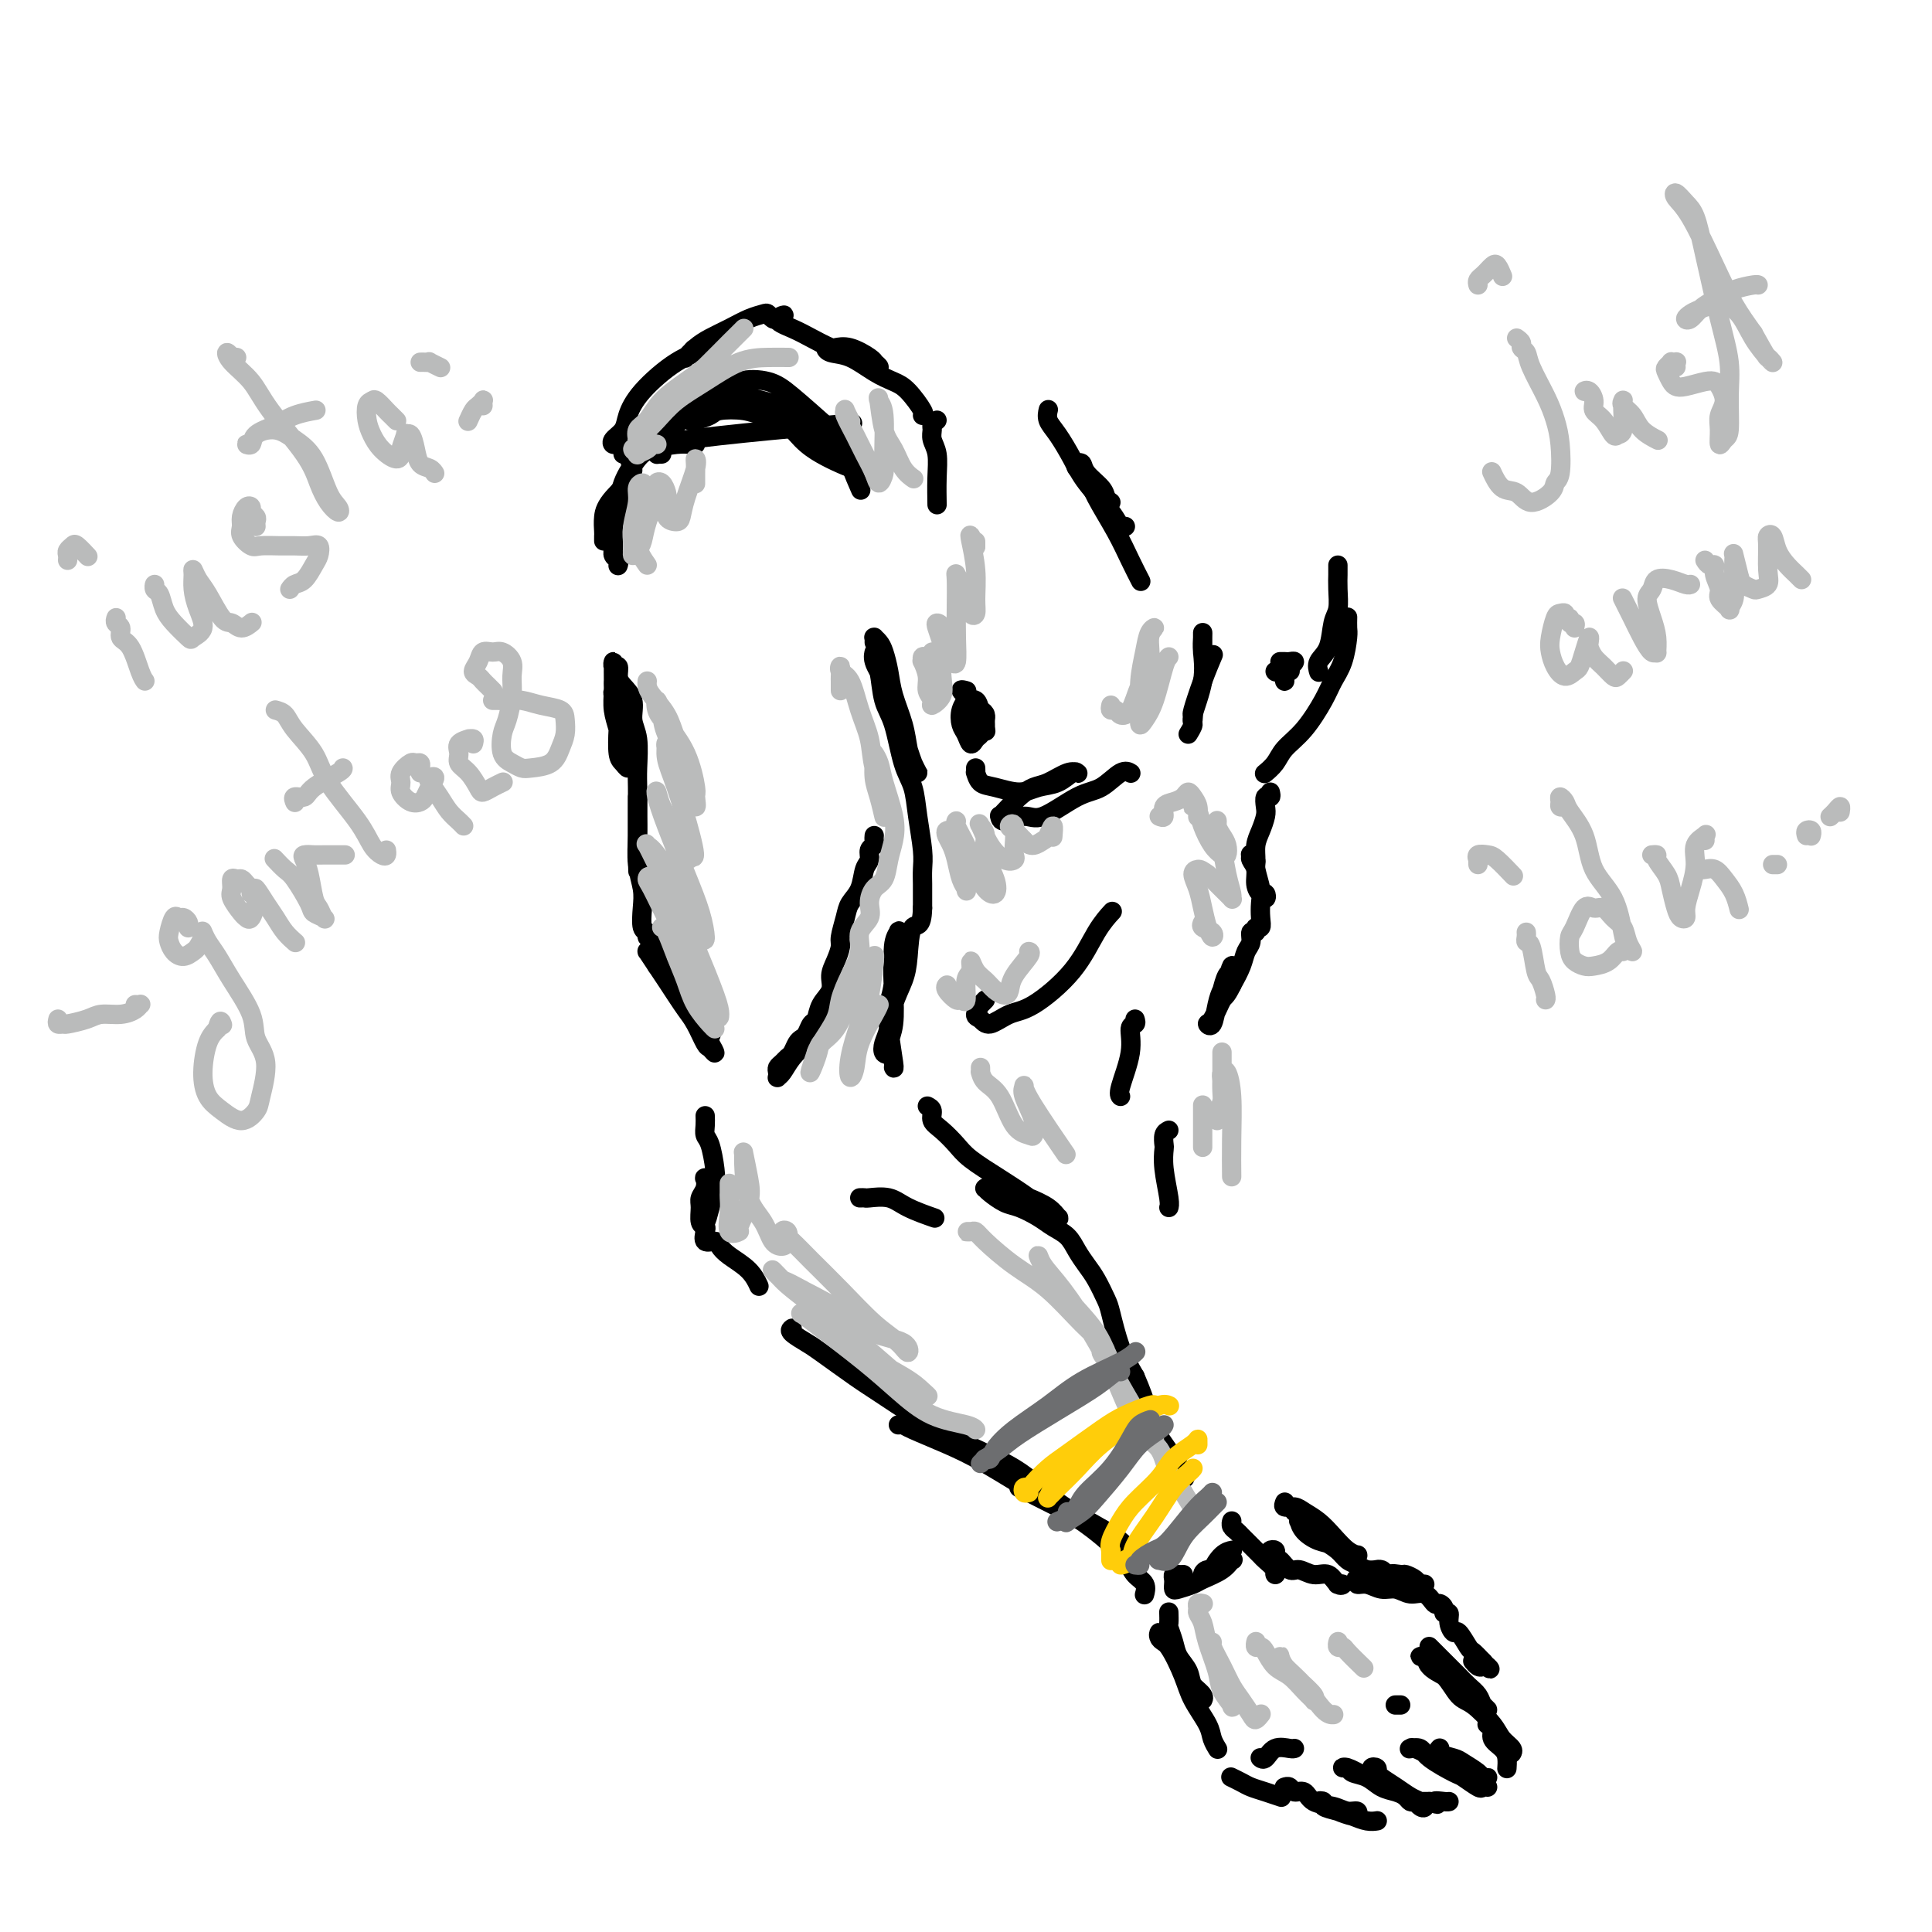 <svg viewBox='0 0 400 400' version='1.1' xmlns='http://www.w3.org/2000/svg' xmlns:xlink='http://www.w3.org/1999/xlink'><g fill='none' stroke='rgb(0,0,0)' stroke-width='4' stroke-linecap='round' stroke-linejoin='round'><path d='M128,117c-0.031,0.092 -0.062,0.184 0,0c0.062,-0.184 0.216,-0.645 0,-1c-0.216,-0.355 -0.803,-0.603 -1,-1c-0.197,-0.397 -0.005,-0.943 0,-2c0.005,-1.057 -0.178,-2.626 0,-4c0.178,-1.374 0.715,-2.554 1,-4c0.285,-1.446 0.318,-3.158 1,-5c0.682,-1.842 2.015,-3.814 3,-5c0.985,-1.186 1.623,-1.586 3,-2c1.377,-0.414 3.493,-0.843 5,-1c1.507,-0.157 2.406,-0.042 3,0c0.594,0.042 0.884,0.012 1,0c0.116,-0.012 0.058,-0.006 0,0'/><path d='M125,112c-0.005,-0.379 -0.010,-0.757 0,-1c0.010,-0.243 0.035,-0.349 0,-1c-0.035,-0.651 -0.128,-1.846 0,-3c0.128,-1.154 0.479,-2.268 2,-4c1.521,-1.732 4.212,-4.083 4,-6c-0.212,-1.917 -3.326,-3.401 5,-5c8.326,-1.599 28.093,-3.314 36,-4c7.907,-0.686 3.953,-0.343 0,0'/><path d='M137,94c-0.422,0.005 -0.844,0.010 -1,0c-0.156,-0.010 -0.047,-0.035 0,0c0.047,0.035 0.033,0.130 0,0c-0.033,-0.130 -0.086,-0.485 0,-1c0.086,-0.515 0.311,-1.192 1,-2c0.689,-0.808 1.842,-1.748 3,-3c1.158,-1.252 2.322,-2.815 4,-4c1.678,-1.185 3.872,-1.992 7,-2c3.128,-0.008 7.191,0.781 10,2c2.809,1.219 4.362,2.867 6,4c1.638,1.133 3.359,1.751 5,3c1.641,1.249 3.202,3.128 4,4c0.798,0.872 0.833,0.738 1,1c0.167,0.262 0.468,0.921 0,1c-0.468,0.079 -1.703,-0.423 -3,-1c-1.297,-0.577 -2.655,-1.230 -4,-2c-1.345,-0.770 -2.675,-1.657 -4,-3c-1.325,-1.343 -2.643,-3.142 -4,-4c-1.357,-0.858 -2.752,-0.776 -4,-1c-1.248,-0.224 -2.348,-0.754 -4,-1c-1.652,-0.246 -3.854,-0.208 -5,0c-1.146,0.208 -1.234,0.586 -2,1c-0.766,0.414 -2.208,0.863 -3,1c-0.792,0.137 -0.934,-0.037 -1,0c-0.066,0.037 -0.055,0.285 0,0c0.055,-0.285 0.153,-1.104 1,-2c0.847,-0.896 2.442,-1.870 4,-3c1.558,-1.130 3.077,-2.416 5,-3c1.923,-0.584 4.248,-0.465 6,0c1.752,0.465 2.929,1.276 5,3c2.071,1.724 5.035,4.362 8,7'/><path d='M172,89c2.798,2.833 3.292,4.917 4,7c0.708,2.083 1.631,4.167 2,5c0.369,0.833 0.185,0.417 0,0'/><path d='M127,141c-0.008,0.321 -0.016,0.643 0,1c0.016,0.357 0.056,0.750 0,1c-0.056,0.250 -0.208,0.357 0,1c0.208,0.643 0.778,1.824 1,3c0.222,1.176 0.098,2.349 0,4c-0.098,1.651 -0.169,3.779 0,5c0.169,1.221 0.578,1.534 1,2c0.422,0.466 0.856,1.083 1,1c0.144,-0.083 -0.004,-0.868 0,-1c0.004,-0.132 0.159,0.387 0,0c-0.159,-0.387 -0.631,-1.682 -1,-3c-0.369,-1.318 -0.634,-2.659 -1,-4c-0.366,-1.341 -0.831,-2.681 -1,-4c-0.169,-1.319 -0.041,-2.618 0,-4c0.041,-1.382 -0.003,-2.848 0,-4c0.003,-1.152 0.055,-1.992 0,-2c-0.055,-0.008 -0.217,0.815 0,1c0.217,0.185 0.814,-0.267 1,0c0.186,0.267 -0.037,1.255 0,2c0.037,0.745 0.336,1.249 1,2c0.664,0.751 1.695,1.751 2,3c0.305,1.249 -0.114,2.748 0,4c0.114,1.252 0.763,2.257 1,4c0.237,1.743 0.064,4.224 0,6c-0.064,1.776 -0.017,2.847 0,4c0.017,1.153 0.005,2.389 0,4c-0.005,1.611 -0.001,3.597 0,5c0.001,1.403 0.000,2.224 0,3c-0.000,0.776 -0.000,1.507 0,2c0.000,0.493 0.000,0.746 0,1'/><path d='M132,178c0.155,5.027 0.041,1.095 0,-1c-0.041,-2.095 -0.011,-2.351 0,-3c0.011,-0.649 0.003,-1.689 0,-3c-0.003,-1.311 -0.001,-2.893 0,-4c0.001,-1.107 0.000,-1.740 0,-2c-0.000,-0.260 -0.001,-0.146 0,0c0.001,0.146 0.004,0.324 0,1c-0.004,0.676 -0.015,1.849 0,3c0.015,1.151 0.055,2.281 0,4c-0.055,1.719 -0.207,4.029 0,6c0.207,1.971 0.773,3.603 1,5c0.227,1.397 0.116,2.558 0,4c-0.116,1.442 -0.238,3.166 0,4c0.238,0.834 0.835,0.776 1,1c0.165,0.224 -0.104,0.728 0,1c0.104,0.272 0.580,0.313 1,1c0.420,0.687 0.784,2.020 1,3c0.216,0.980 0.285,1.608 1,3c0.715,1.392 2.075,3.549 3,5c0.925,1.451 1.415,2.198 2,3c0.585,0.802 1.265,1.660 2,3c0.735,1.340 1.526,3.163 2,4c0.474,0.837 0.631,0.688 1,1c0.369,0.312 0.951,1.087 1,1c0.049,-0.087 -0.434,-1.034 -1,-2c-0.566,-0.966 -1.213,-1.950 -2,-3c-0.787,-1.050 -1.712,-2.167 -3,-4c-1.288,-1.833 -2.939,-4.381 -4,-6c-1.061,-1.619 -1.530,-2.310 -2,-3'/><path d='M136,200c-2.300,-3.457 -2.050,-3.100 -2,-3c0.050,0.100 -0.098,-0.057 0,0c0.098,0.057 0.443,0.327 1,1c0.557,0.673 1.324,1.747 3,4c1.676,2.253 4.259,5.683 6,8c1.741,2.317 2.640,3.519 3,4c0.360,0.481 0.180,0.240 0,0'/><path d='M181,133c-0.006,-0.428 -0.013,-0.856 0,-1c0.013,-0.144 0.045,-0.003 0,0c-0.045,0.003 -0.168,-0.133 0,0c0.168,0.133 0.626,0.533 1,1c0.374,0.467 0.664,0.999 1,2c0.336,1.001 0.720,2.470 1,4c0.280,1.530 0.457,3.121 1,5c0.543,1.879 1.453,4.045 2,6c0.547,1.955 0.733,3.698 1,5c0.267,1.302 0.616,2.163 1,3c0.384,0.837 0.805,1.649 1,2c0.195,0.351 0.166,0.240 0,0c-0.166,-0.240 -0.469,-0.609 -1,-2c-0.531,-1.391 -1.291,-3.803 -2,-6c-0.709,-2.197 -1.368,-4.180 -2,-6c-0.632,-1.820 -1.238,-3.476 -2,-5c-0.762,-1.524 -1.680,-2.914 -2,-4c-0.320,-1.086 -0.041,-1.866 0,-2c0.041,-0.134 -0.155,0.379 0,1c0.155,0.621 0.661,1.350 1,3c0.339,1.650 0.510,4.220 1,6c0.490,1.780 1.298,2.769 2,5c0.702,2.231 1.298,5.703 2,8c0.702,2.297 1.508,3.419 2,5c0.492,1.581 0.668,3.620 1,6c0.332,2.380 0.821,5.099 1,7c0.179,1.901 0.048,2.984 0,4c-0.048,1.016 -0.013,1.966 0,3c0.013,1.034 0.004,2.153 0,3c-0.004,0.847 -0.002,1.424 0,2'/><path d='M191,188c-0.091,4.474 -1.320,3.159 -2,4c-0.680,0.841 -0.813,3.839 -1,6c-0.187,2.161 -0.429,3.486 -1,5c-0.571,1.514 -1.469,3.216 -2,5c-0.531,1.784 -0.693,3.650 -1,5c-0.307,1.350 -0.758,2.184 -1,3c-0.242,0.816 -0.275,1.613 0,2c0.275,0.387 0.857,0.365 1,0c0.143,-0.365 -0.154,-1.074 0,-2c0.154,-0.926 0.759,-2.069 1,-4c0.241,-1.931 0.118,-4.648 0,-7c-0.118,-2.352 -0.232,-4.338 0,-6c0.232,-1.662 0.809,-3.001 1,-4c0.191,-0.999 -0.005,-1.657 0,-2c0.005,-0.343 0.211,-0.371 0,0c-0.211,0.371 -0.837,1.140 -1,3c-0.163,1.860 0.138,4.810 0,7c-0.138,2.190 -0.717,3.620 -1,5c-0.283,1.380 -0.272,2.710 0,5c0.272,2.290 0.804,5.540 1,7c0.196,1.460 0.056,1.132 0,1c-0.056,-0.132 -0.028,-0.066 0,0'/><path d='M146,231c0.023,0.646 0.045,1.292 0,2c-0.045,0.708 -0.159,1.479 0,2c0.159,0.521 0.589,0.791 1,2c0.411,1.209 0.803,3.358 1,5c0.197,1.642 0.200,2.777 0,4c-0.200,1.223 -0.604,2.532 -1,4c-0.396,1.468 -0.785,3.093 -1,3c-0.215,-0.093 -0.258,-1.905 0,-3c0.258,-1.095 0.815,-1.472 1,-2c0.185,-0.528 -0.002,-1.207 0,-2c0.002,-0.793 0.193,-1.698 0,-2c-0.193,-0.302 -0.769,0.001 -1,0c-0.231,-0.001 -0.115,-0.305 0,0c0.115,0.305 0.231,1.220 0,2c-0.231,0.780 -0.807,1.426 -1,2c-0.193,0.574 -0.001,1.076 0,2c0.001,0.924 -0.189,2.271 0,3c0.189,0.729 0.757,0.839 1,1c0.243,0.161 0.160,0.374 0,1c-0.160,0.626 -0.398,1.665 0,2c0.398,0.335 1.431,-0.032 2,0c0.569,0.032 0.675,0.464 1,1c0.325,0.536 0.871,1.174 2,2c1.129,0.826 2.842,1.838 4,3c1.158,1.162 1.759,2.475 2,3c0.241,0.525 0.120,0.263 0,0'/><path d='M192,229c0.463,0.237 0.926,0.474 1,1c0.074,0.526 -0.239,1.340 0,2c0.239,0.660 1.032,1.166 2,2c0.968,0.834 2.111,1.995 3,3c0.889,1.005 1.524,1.852 3,3c1.476,1.148 3.794,2.596 6,4c2.206,1.404 4.300,2.763 6,4c1.700,1.237 3.007,2.353 4,3c0.993,0.647 1.674,0.826 2,1c0.326,0.174 0.299,0.344 0,0c-0.299,-0.344 -0.868,-1.203 -2,-2c-1.132,-0.797 -2.825,-1.534 -4,-2c-1.175,-0.466 -1.832,-0.661 -3,-1c-1.168,-0.339 -2.848,-0.821 -4,-1c-1.152,-0.179 -1.778,-0.055 -2,0c-0.222,0.055 -0.041,0.041 0,0c0.041,-0.041 -0.057,-0.110 0,0c0.057,0.110 0.269,0.400 1,1c0.731,0.600 1.981,1.511 3,2c1.019,0.489 1.806,0.557 3,1c1.194,0.443 2.795,1.263 4,2c1.205,0.737 2.013,1.392 3,2c0.987,0.608 2.152,1.167 3,2c0.848,0.833 1.378,1.938 2,3c0.622,1.062 1.335,2.082 2,3c0.665,0.918 1.283,1.735 2,3c0.717,1.265 1.532,2.978 2,4c0.468,1.022 0.587,1.352 1,3c0.413,1.648 1.118,4.614 2,7c0.882,2.386 1.941,4.193 3,6'/><path d='M235,285c2.728,6.315 2.549,7.601 3,9c0.451,1.399 1.533,2.911 3,5c1.467,2.089 3.318,4.755 4,6c0.682,1.245 0.195,1.070 0,1c-0.195,-0.070 -0.097,-0.035 0,0'/><path d='M164,275c-0.298,0.221 -0.596,0.442 0,1c0.596,0.558 2.088,1.452 3,2c0.912,0.548 1.246,0.748 3,2c1.754,1.252 4.928,3.554 7,5c2.072,1.446 3.040,2.036 6,4c2.960,1.964 7.910,5.304 13,8c5.090,2.696 10.320,4.749 14,7c3.680,2.251 5.812,4.699 9,7c3.188,2.301 7.433,4.456 10,6c2.567,1.544 3.454,2.477 4,3c0.546,0.523 0.749,0.638 0,0c-0.749,-0.638 -2.449,-2.027 -4,-3c-1.551,-0.973 -2.952,-1.529 -6,-3c-3.048,-1.471 -7.744,-3.858 -10,-5c-2.256,-1.142 -2.073,-1.041 -2,-1c0.073,0.041 0.037,0.020 0,0'/><path d='M186,295c0.362,-0.043 0.724,-0.087 1,0c0.276,0.087 0.465,0.304 2,1c1.535,0.696 4.415,1.872 7,3c2.585,1.128 4.874,2.210 8,4c3.126,1.790 7.088,4.290 10,6c2.912,1.710 4.774,2.632 7,4c2.226,1.368 4.817,3.183 7,5c2.183,1.817 3.958,3.636 5,5c1.042,1.364 1.351,2.274 2,3c0.649,0.726 1.638,1.267 2,2c0.362,0.733 0.097,1.659 0,2c-0.097,0.341 -0.028,0.097 0,0c0.028,-0.097 0.014,-0.049 0,0'/><path d='M245,326c-0.310,0.024 -0.619,0.049 -1,0c-0.381,-0.049 -0.833,-0.170 -1,0c-0.167,0.170 -0.049,0.631 0,1c0.049,0.369 0.027,0.647 0,1c-0.027,0.353 -0.061,0.783 0,1c0.061,0.217 0.216,0.222 1,0c0.784,-0.222 2.198,-0.672 3,-1c0.802,-0.328 0.993,-0.535 2,-1c1.007,-0.465 2.832,-1.189 4,-2c1.168,-0.811 1.680,-1.711 2,-2c0.320,-0.289 0.449,0.031 0,0c-0.449,-0.031 -1.477,-0.415 -2,0c-0.523,0.415 -0.542,1.628 -1,2c-0.458,0.372 -1.354,-0.098 -2,0c-0.646,0.098 -1.043,0.762 -1,1c0.043,0.238 0.527,0.050 1,0c0.473,-0.050 0.936,0.039 1,0c0.064,-0.039 -0.272,-0.206 0,-1c0.272,-0.794 1.150,-2.214 2,-3c0.850,-0.786 1.671,-0.939 2,-1c0.329,-0.061 0.164,-0.031 0,0'/><path d='M255,315c0.025,-0.088 0.051,-0.176 0,0c-0.051,0.176 -0.178,0.614 0,1c0.178,0.386 0.662,0.718 1,1c0.338,0.282 0.529,0.513 1,1c0.471,0.487 1.222,1.231 2,2c0.778,0.769 1.581,1.562 2,2c0.419,0.438 0.452,0.521 1,1c0.548,0.479 1.611,1.355 2,2c0.389,0.645 0.104,1.060 0,1c-0.104,-0.060 -0.027,-0.594 0,-1c0.027,-0.406 0.004,-0.684 0,-1c-0.004,-0.316 0.012,-0.671 0,-1c-0.012,-0.329 -0.053,-0.634 0,-1c0.053,-0.366 0.198,-0.794 0,-1c-0.198,-0.206 -0.741,-0.191 -1,0c-0.259,0.191 -0.236,0.558 0,1c0.236,0.442 0.685,0.960 1,1c0.315,0.040 0.497,-0.398 1,0c0.503,0.398 1.328,1.631 2,2c0.672,0.369 1.190,-0.125 2,0c0.810,0.125 1.912,0.871 3,1c1.088,0.129 2.162,-0.358 3,0c0.838,0.358 1.440,1.560 2,2c0.560,0.440 1.078,0.118 1,0c-0.078,-0.118 -0.752,-0.032 -1,0c-0.248,0.032 -0.071,0.009 0,0c0.071,-0.009 0.035,-0.005 0,0'/><path d='M242,334c-0.007,-0.215 -0.014,-0.431 0,0c0.014,0.431 0.049,1.508 0,2c-0.049,0.492 -0.183,0.401 0,1c0.183,0.599 0.684,1.890 1,3c0.316,1.110 0.448,2.039 1,3c0.552,0.961 1.522,1.954 2,3c0.478,1.046 0.462,2.145 1,3c0.538,0.855 1.630,1.465 2,2c0.370,0.535 0.016,0.995 0,1c-0.016,0.005 0.304,-0.447 0,-1c-0.304,-0.553 -1.234,-1.208 -2,-2c-0.766,-0.792 -1.368,-1.719 -2,-3c-0.632,-1.281 -1.295,-2.914 -2,-4c-0.705,-1.086 -1.452,-1.623 -2,-2c-0.548,-0.377 -0.897,-0.594 -1,-1c-0.103,-0.406 0.040,-1.002 0,-1c-0.040,0.002 -0.263,0.602 0,1c0.263,0.398 1.012,0.596 2,2c0.988,1.404 2.216,4.016 3,6c0.784,1.984 1.124,3.341 2,5c0.876,1.659 2.287,3.622 3,5c0.713,1.378 0.727,2.173 1,3c0.273,0.827 0.805,1.686 1,2c0.195,0.314 0.052,0.085 0,0c-0.052,-0.085 -0.015,-0.024 0,0c0.015,0.024 0.007,0.012 0,0'/><path d='M269,314c0.111,-0.422 0.222,-0.844 0,-1c-0.222,-0.156 -0.778,-0.044 -1,0c-0.222,0.044 -0.111,0.022 0,0'/><path d='M266,311c-0.185,0.442 -0.370,0.883 0,1c0.370,0.117 1.296,-0.092 2,0c0.704,0.092 1.187,0.483 2,1c0.813,0.517 1.955,1.158 3,2c1.045,0.842 1.994,1.885 3,3c1.006,1.115 2.068,2.301 3,3c0.932,0.699 1.733,0.913 2,1c0.267,0.087 0.000,0.049 0,0c-0.000,-0.049 0.267,-0.110 0,0c-0.267,0.110 -1.066,0.390 -2,0c-0.934,-0.390 -2.001,-1.449 -3,-2c-0.999,-0.551 -1.929,-0.594 -3,-1c-1.071,-0.406 -2.282,-1.175 -3,-2c-0.718,-0.825 -0.944,-1.707 -1,-2c-0.056,-0.293 0.058,0.004 0,0c-0.058,-0.004 -0.286,-0.310 0,0c0.286,0.310 1.088,1.234 2,2c0.912,0.766 1.934,1.372 3,2c1.066,0.628 2.174,1.279 3,2c0.826,0.721 1.369,1.514 2,2c0.631,0.486 1.349,0.665 2,1c0.651,0.335 1.235,0.824 2,1c0.765,0.176 1.710,0.037 2,0c0.290,-0.037 -0.076,0.029 0,0c0.076,-0.029 0.593,-0.151 1,0c0.407,0.151 0.703,0.576 1,1'/><path d='M287,326c2.743,1.389 1.102,0.362 1,0c-0.102,-0.362 1.337,-0.059 2,0c0.663,0.059 0.552,-0.128 1,0c0.448,0.128 1.457,0.570 2,1c0.543,0.430 0.621,0.848 1,1c0.379,0.152 1.059,0.037 1,0c-0.059,-0.037 -0.857,0.004 -1,0c-0.143,-0.004 0.371,-0.053 0,0c-0.371,0.053 -1.626,0.209 -3,0c-1.374,-0.209 -2.867,-0.784 -4,-1c-1.133,-0.216 -1.906,-0.073 -3,0c-1.094,0.073 -2.509,0.076 -3,0c-0.491,-0.076 -0.060,-0.232 0,0c0.060,0.232 -0.252,0.851 0,1c0.252,0.149 1.068,-0.172 2,0c0.932,0.172 1.980,0.839 3,1c1.020,0.161 2.013,-0.182 3,0c0.987,0.182 1.967,0.889 3,1c1.033,0.111 2.118,-0.372 3,0c0.882,0.372 1.561,1.601 2,2c0.439,0.399 0.639,-0.031 1,0c0.361,0.031 0.885,0.524 1,1c0.115,0.476 -0.177,0.934 0,1c0.177,0.066 0.825,-0.259 1,0c0.175,0.259 -0.123,1.101 0,2c0.123,0.899 0.665,1.854 1,2c0.335,0.146 0.461,-0.518 1,0c0.539,0.518 1.491,2.216 2,3c0.509,0.784 0.574,0.652 1,1c0.426,0.348 1.213,1.174 2,2'/><path d='M307,344c2.132,2.397 1.461,1.388 1,1c-0.461,-0.388 -0.711,-0.156 -1,0c-0.289,0.156 -0.616,0.234 -1,0c-0.384,-0.234 -0.824,-0.781 -1,-1c-0.176,-0.219 -0.088,-0.109 0,0'/><path d='M296,341c-0.096,-0.096 -0.191,-0.191 0,0c0.191,0.191 0.670,0.670 1,1c0.330,0.330 0.512,0.511 1,1c0.488,0.489 1.282,1.286 2,2c0.718,0.714 1.360,1.345 2,2c0.640,0.655 1.278,1.335 2,2c0.722,0.665 1.528,1.315 2,2c0.472,0.685 0.611,1.403 1,2c0.389,0.597 1.028,1.072 1,1c-0.028,-0.072 -0.722,-0.690 -1,-1c-0.278,-0.310 -0.140,-0.311 -1,-1c-0.860,-0.689 -2.718,-2.065 -4,-3c-1.282,-0.935 -1.986,-1.429 -3,-2c-1.014,-0.571 -2.337,-1.218 -3,-2c-0.663,-0.782 -0.666,-1.698 -1,-2c-0.334,-0.302 -0.998,0.010 -1,0c-0.002,-0.010 0.658,-0.342 1,0c0.342,0.342 0.364,1.358 1,2c0.636,0.642 1.885,0.910 3,2c1.115,1.090 2.096,3.003 3,4c0.904,0.997 1.731,1.080 3,2c1.269,0.920 2.981,2.677 4,4c1.019,1.323 1.345,2.210 2,3c0.655,0.790 1.638,1.482 2,2c0.362,0.518 0.103,0.862 0,1c-0.103,0.138 -0.052,0.069 0,0'/><path d='M298,362c-0.002,0.002 -0.003,0.003 0,0c0.003,-0.003 0.011,-0.012 0,0c-0.011,0.012 -0.040,0.044 0,0c0.040,-0.044 0.151,-0.163 0,0c-0.151,0.163 -0.563,0.608 0,1c0.563,0.392 2.103,0.732 3,1c0.897,0.268 1.152,0.465 2,1c0.848,0.535 2.290,1.408 3,2c0.710,0.592 0.690,0.902 1,1c0.310,0.098 0.951,-0.018 1,0c0.049,0.018 -0.495,0.169 -1,0c-0.505,-0.169 -0.972,-0.658 -2,-1c-1.028,-0.342 -2.617,-0.536 -4,-1c-1.383,-0.464 -2.560,-1.197 -4,-2c-1.440,-0.803 -3.143,-1.675 -4,-2c-0.857,-0.325 -0.867,-0.105 -1,0c-0.133,0.105 -0.389,0.093 0,0c0.389,-0.093 1.421,-0.266 2,0c0.579,0.266 0.704,0.971 2,2c1.296,1.029 3.762,2.381 5,3c1.238,0.619 1.246,0.506 2,1c0.754,0.494 2.254,1.596 3,2c0.746,0.404 0.739,0.109 1,0c0.261,-0.109 0.789,-0.031 1,0c0.211,0.031 0.106,0.016 0,0'/><path d='M308,356c0.034,0.440 0.068,0.880 0,1c-0.068,0.120 -0.239,-0.082 0,0c0.239,0.082 0.887,0.446 1,1c0.113,0.554 -0.309,1.297 0,2c0.309,0.703 1.351,1.365 2,2c0.649,0.635 0.906,1.242 1,2c0.094,0.758 0.025,1.666 0,2c-0.025,0.334 -0.007,0.096 0,0c0.007,-0.096 0.004,-0.048 0,0'/><path d='M286,368c-0.413,0.085 -0.825,0.169 -1,0c-0.175,-0.169 -0.112,-0.593 0,-1c0.112,-0.407 0.273,-0.797 0,-1c-0.273,-0.203 -0.982,-0.219 -1,0c-0.018,0.219 0.653,0.675 1,1c0.347,0.325 0.371,0.521 1,1c0.629,0.479 1.865,1.240 3,2c1.135,0.760 2.169,1.517 3,2c0.831,0.483 1.460,0.692 2,1c0.540,0.308 0.991,0.714 1,1c0.009,0.286 -0.424,0.451 -1,0c-0.576,-0.451 -1.294,-1.518 -2,-2c-0.706,-0.482 -1.401,-0.379 -3,-1c-1.599,-0.621 -4.101,-1.967 -6,-3c-1.899,-1.033 -3.193,-1.753 -4,-2c-0.807,-0.247 -1.125,-0.021 -1,0c0.125,0.021 0.694,-0.163 1,0c0.306,0.163 0.348,0.673 1,1c0.652,0.327 1.915,0.470 3,1c1.085,0.530 1.992,1.449 3,2c1.008,0.551 2.116,0.736 3,1c0.884,0.264 1.542,0.607 2,1c0.458,0.393 0.714,0.837 1,1c0.286,0.163 0.601,0.044 1,0c0.399,-0.044 0.880,-0.012 1,0c0.120,0.012 -0.122,0.003 0,0c0.122,-0.003 0.606,-0.001 1,0c0.394,0.001 0.697,0.000 1,0'/><path d='M296,373c2.751,1.083 1.129,0.290 1,0c-0.129,-0.290 1.234,-0.078 2,0c0.766,0.078 0.933,0.022 1,0c0.067,-0.022 0.033,-0.011 0,0'/><path d='M266,370c-0.097,0.034 -0.194,0.069 0,0c0.194,-0.069 0.677,-0.240 1,0c0.323,0.240 0.484,0.891 1,1c0.516,0.109 1.386,-0.326 2,0c0.614,0.326 0.974,1.412 2,2c1.026,0.588 2.720,0.679 4,1c1.280,0.321 2.146,0.871 3,1c0.854,0.129 1.697,-0.165 2,0c0.303,0.165 0.066,0.787 0,1c-0.066,0.213 0.040,0.015 0,0c-0.040,-0.015 -0.227,0.153 -1,0c-0.773,-0.153 -2.133,-0.626 -3,-1c-0.867,-0.374 -1.243,-0.647 -2,-1c-0.757,-0.353 -1.897,-0.785 -2,-1c-0.103,-0.215 0.829,-0.211 1,0c0.171,0.211 -0.420,0.631 0,1c0.420,0.369 1.850,0.687 3,1c1.150,0.313 2.020,0.620 3,1c0.980,0.380 2.072,0.833 3,1c0.928,0.167 1.694,0.048 2,0c0.306,-0.048 0.153,-0.024 0,0'/><path d='M255,368c0.049,0.024 0.098,0.048 0,0c-0.098,-0.048 -0.345,-0.167 0,0c0.345,0.167 1.280,0.619 2,1c0.720,0.381 1.224,0.690 2,1c0.776,0.310 1.824,0.622 3,1c1.176,0.378 2.479,0.822 3,1c0.521,0.178 0.261,0.089 0,0'/><path d='M261,364c-0.075,-0.061 -0.150,-0.121 0,0c0.150,0.121 0.524,0.425 1,0c0.476,-0.425 1.056,-1.578 2,-2c0.944,-0.422 2.254,-0.114 3,0c0.746,0.114 0.927,0.032 1,0c0.073,-0.032 0.036,-0.016 0,0'/><path d='M289,353c-0.111,0.000 -0.222,0.000 0,0c0.222,0.000 0.778,0.000 1,0c0.222,0.000 0.111,0.000 0,0'/><path d='M129,94c-0.023,-0.454 -0.047,-0.909 0,-1c0.047,-0.091 0.163,0.180 0,0c-0.163,-0.180 -0.605,-0.812 -1,-1c-0.395,-0.188 -0.741,0.070 -1,0c-0.259,-0.070 -0.430,-0.466 0,-1c0.430,-0.534 1.461,-1.206 2,-2c0.539,-0.794 0.585,-1.712 1,-3c0.415,-1.288 1.200,-2.948 3,-5c1.800,-2.052 4.613,-4.498 7,-6c2.387,-1.502 4.346,-2.060 6,-3c1.654,-0.940 3.004,-2.262 4,-3c0.996,-0.738 1.637,-0.891 2,-1c0.363,-0.109 0.448,-0.174 0,0c-0.448,0.174 -1.428,0.585 -2,1c-0.572,0.415 -0.734,0.832 -1,1c-0.266,0.168 -0.634,0.086 -1,0c-0.366,-0.086 -0.729,-0.177 -1,0c-0.271,0.177 -0.450,0.621 -1,1c-0.550,0.379 -1.469,0.692 -2,1c-0.531,0.308 -0.673,0.613 -1,1c-0.327,0.387 -0.840,0.858 -1,1c-0.160,0.142 0.032,-0.045 0,0c-0.032,0.045 -0.287,0.321 0,0c0.287,-0.321 1.117,-1.238 2,-2c0.883,-0.762 1.819,-1.368 3,-2c1.181,-0.632 2.607,-1.290 4,-2c1.393,-0.710 2.755,-1.472 4,-2c1.245,-0.528 2.375,-0.822 3,-1c0.625,-0.178 0.745,-0.240 1,0c0.255,0.240 0.644,0.783 1,1c0.356,0.217 0.678,0.109 1,0'/><path d='M161,66c2.810,-1.333 0.335,-0.666 0,0c-0.335,0.666 1.471,1.330 3,2c1.529,0.670 2.782,1.347 4,2c1.218,0.653 2.399,1.281 4,2c1.601,0.719 3.620,1.528 5,2c1.380,0.472 2.121,0.608 3,1c0.879,0.392 1.898,1.040 2,1c0.102,-0.040 -0.711,-0.767 -1,-1c-0.289,-0.233 -0.052,0.029 0,0c0.052,-0.029 -0.081,-0.348 -1,-1c-0.919,-0.652 -2.624,-1.635 -4,-2c-1.376,-0.365 -2.424,-0.111 -3,0c-0.576,0.111 -0.678,0.078 -1,0c-0.322,-0.078 -0.862,-0.200 -1,0c-0.138,0.200 0.125,0.723 1,1c0.875,0.277 2.361,0.309 4,1c1.639,0.691 3.430,2.042 5,3c1.570,0.958 2.918,1.525 4,2c1.082,0.475 1.898,0.859 3,2c1.102,1.141 2.489,3.038 3,4c0.511,0.962 0.146,0.989 0,1c-0.146,0.011 -0.073,0.005 0,0'/><path d='M194,87c-0.431,0.354 -0.862,0.707 -1,1c-0.138,0.293 0.015,0.524 0,1c-0.015,0.476 -0.200,1.197 0,2c0.200,0.803 0.786,1.690 1,3c0.214,1.310 0.058,3.045 0,5c-0.058,1.955 -0.016,4.130 0,5c0.016,0.870 0.008,0.435 0,0'/><path d='M181,173c-0.032,0.326 -0.064,0.652 0,1c0.064,0.348 0.226,0.719 0,1c-0.226,0.281 -0.838,0.473 -1,1c-0.162,0.527 0.126,1.389 0,2c-0.126,0.611 -0.665,0.972 -1,2c-0.335,1.028 -0.467,2.722 -1,4c-0.533,1.278 -1.466,2.141 -2,3c-0.534,0.859 -0.669,1.713 -1,3c-0.331,1.287 -0.857,3.005 -1,4c-0.143,0.995 0.099,1.266 0,2c-0.099,0.734 -0.537,1.931 -1,3c-0.463,1.069 -0.950,2.012 -1,3c-0.050,0.988 0.337,2.023 0,3c-0.337,0.977 -1.400,1.897 -2,3c-0.600,1.103 -0.738,2.389 -1,3c-0.262,0.611 -0.647,0.549 -1,1c-0.353,0.451 -0.672,1.416 -1,2c-0.328,0.584 -0.665,0.786 -1,1c-0.335,0.214 -0.668,0.439 -1,1c-0.332,0.561 -0.663,1.460 -1,2c-0.337,0.540 -0.678,0.723 -1,1c-0.322,0.277 -0.623,0.649 -1,1c-0.377,0.351 -0.831,0.681 -1,1c-0.169,0.319 -0.054,0.627 0,1c0.054,0.373 0.048,0.813 0,1c-0.048,0.187 -0.136,0.122 0,0c0.136,-0.122 0.498,-0.302 1,-1c0.502,-0.698 1.143,-1.914 2,-3c0.857,-1.086 1.928,-2.043 3,-3'/><path d='M167,216c1.260,-1.150 1.410,-1.525 2,-3c0.590,-1.475 1.620,-4.051 2,-5c0.380,-0.949 0.108,-0.271 0,0c-0.108,0.271 -0.054,0.136 0,0'/><path d='M178,248c0.409,-0.012 0.818,-0.024 1,0c0.182,0.024 0.137,0.084 1,0c0.863,-0.084 2.633,-0.311 4,0c1.367,0.311 2.329,1.161 4,2c1.671,0.839 4.049,1.668 5,2c0.951,0.332 0.476,0.166 0,0'/></g>
<g fill='none' stroke='rgb(186,187,187)' stroke-width='4' stroke-linecap='round' stroke-linejoin='round'><path d='M138,193c0.109,-0.422 0.217,-0.844 0,-1c-0.217,-0.156 -0.760,-0.045 -1,0c-0.240,0.045 -0.179,0.023 0,0c0.179,-0.023 0.475,-0.048 1,1c0.525,1.048 1.279,3.171 2,5c0.721,1.829 1.409,3.366 2,5c0.591,1.634 1.086,3.366 2,5c0.914,1.634 2.246,3.171 3,4c0.754,0.829 0.930,0.951 1,1c0.070,0.049 0.035,0.024 0,0'/><path d='M142,195c-0.701,-0.674 -1.402,-1.348 -2,-2c-0.598,-0.652 -1.094,-1.282 -2,-3c-0.906,-1.718 -2.223,-4.525 -3,-6c-0.777,-1.475 -1.013,-1.619 -1,-2c0.013,-0.381 0.277,-0.998 1,0c0.723,0.998 1.907,3.610 3,6c1.093,2.390 2.096,4.556 3,7c0.904,2.444 1.708,5.164 3,8c1.292,2.836 3.070,5.788 4,7c0.930,1.212 1.010,0.684 1,0c-0.010,-0.684 -0.111,-1.525 -1,-4c-0.889,-2.475 -2.565,-6.583 -4,-10c-1.435,-3.417 -2.629,-6.143 -4,-9c-1.371,-2.857 -2.918,-5.844 -4,-8c-1.082,-2.156 -1.701,-3.481 -2,-4c-0.299,-0.519 -0.280,-0.234 0,0c0.280,0.234 0.822,0.416 2,2c1.178,1.584 2.994,4.569 4,7c1.006,2.431 1.204,4.308 2,6c0.796,1.692 2.190,3.199 3,4c0.810,0.801 1.037,0.895 1,0c-0.037,-0.895 -0.336,-2.778 -1,-5c-0.664,-2.222 -1.693,-4.783 -3,-8c-1.307,-3.217 -2.893,-7.088 -4,-10c-1.107,-2.912 -1.734,-4.863 -2,-6c-0.266,-1.137 -0.170,-1.459 0,-1c0.170,0.459 0.413,1.700 1,3c0.587,1.300 1.518,2.658 2,4c0.482,1.342 0.514,2.669 1,4c0.486,1.331 1.424,2.666 2,3c0.576,0.334 0.788,-0.333 1,-1'/><path d='M143,177c1.232,1.473 0.812,-0.845 0,-4c-0.812,-3.155 -2.015,-7.149 -3,-10c-0.985,-2.851 -1.751,-4.561 -2,-6c-0.249,-1.439 0.018,-2.607 0,-3c-0.018,-0.393 -0.320,-0.011 0,1c0.320,1.011 1.264,2.651 2,4c0.736,1.349 1.265,2.407 2,4c0.735,1.593 1.676,3.720 2,4c0.324,0.280 0.031,-1.289 0,-2c-0.031,-0.711 0.201,-0.565 0,-2c-0.201,-1.435 -0.835,-4.453 -2,-7c-1.165,-2.547 -2.861,-4.624 -4,-6c-1.139,-1.376 -1.720,-2.051 -2,-3c-0.280,-0.949 -0.257,-2.173 0,-2c0.257,0.173 0.750,1.741 1,3c0.250,1.259 0.257,2.207 1,4c0.743,1.793 2.223,4.430 3,6c0.777,1.570 0.853,2.071 1,2c0.147,-0.071 0.365,-0.715 0,-2c-0.365,-1.285 -1.313,-3.209 -2,-5c-0.687,-1.791 -1.112,-3.447 -2,-5c-0.888,-1.553 -2.238,-3.004 -3,-4c-0.762,-0.996 -0.936,-1.537 -1,-2c-0.064,-0.463 -0.018,-0.846 0,-1c0.018,-0.154 0.009,-0.077 0,0'/><path d='M134,117c-0.853,-1.224 -1.706,-2.448 -2,-4c-0.294,-1.552 -0.030,-3.433 0,-5c0.030,-1.567 -0.173,-2.819 0,-4c0.173,-1.181 0.722,-2.291 1,-3c0.278,-0.709 0.285,-1.018 0,-1c-0.285,0.018 -0.862,0.363 -1,1c-0.138,0.637 0.162,1.566 0,3c-0.162,1.434 -0.786,3.374 -1,5c-0.214,1.626 -0.017,2.938 0,4c0.017,1.062 -0.145,1.875 0,2c0.145,0.125 0.598,-0.439 1,-1c0.402,-0.561 0.751,-1.119 1,-2c0.249,-0.881 0.396,-2.086 1,-4c0.604,-1.914 1.665,-4.536 2,-6c0.335,-1.464 -0.056,-1.769 0,-2c0.056,-0.231 0.557,-0.387 1,0c0.443,0.387 0.826,1.318 1,2c0.174,0.682 0.139,1.115 0,2c-0.139,0.885 -0.384,2.220 0,3c0.384,0.780 1.395,1.003 2,1c0.605,-0.003 0.803,-0.233 1,-1c0.197,-0.767 0.393,-2.070 1,-4c0.607,-1.930 1.627,-4.485 2,-6c0.373,-1.515 0.100,-1.989 0,-2c-0.100,-0.011 -0.027,0.442 0,1c0.027,0.558 0.007,1.222 0,2c-0.007,0.778 -0.002,1.671 0,2c0.002,0.329 0.001,0.094 0,0c-0.001,-0.094 -0.000,-0.047 0,0'/><path d='M136,92c-0.373,-0.085 -0.746,-0.170 -1,0c-0.254,0.170 -0.390,0.594 -1,1c-0.610,0.406 -1.693,0.794 -2,1c-0.307,0.206 0.164,0.230 0,0c-0.164,-0.230 -0.961,-0.714 -1,-1c-0.039,-0.286 0.680,-0.374 1,-1c0.320,-0.626 0.243,-1.788 1,-3c0.757,-1.212 2.350,-2.472 4,-4c1.650,-1.528 3.356,-3.323 5,-5c1.644,-1.677 3.226,-3.235 5,-5c1.774,-1.765 3.738,-3.735 5,-5c1.262,-1.265 1.820,-1.823 2,-2c0.180,-0.177 -0.017,0.027 -1,1c-0.983,0.973 -2.752,2.715 -4,4c-1.248,1.285 -1.974,2.111 -3,3c-1.026,0.889 -2.352,1.839 -4,3c-1.648,1.161 -3.619,2.532 -5,4c-1.381,1.468 -2.172,3.033 -3,4c-0.828,0.967 -1.691,1.337 -2,2c-0.309,0.663 -0.062,1.619 0,2c0.062,0.381 -0.061,0.185 0,0c0.061,-0.185 0.307,-0.361 1,-1c0.693,-0.639 1.833,-1.740 3,-3c1.167,-1.260 2.362,-2.677 4,-4c1.638,-1.323 3.718,-2.551 6,-4c2.282,-1.449 4.766,-3.120 7,-4c2.234,-0.880 4.217,-0.968 6,-1c1.783,-0.032 3.367,-0.009 4,0c0.633,0.009 0.317,0.005 0,0'/><path d='M176,87c0.117,0.225 0.233,0.451 0,0c-0.233,-0.451 -0.817,-1.577 -1,-2c-0.183,-0.423 0.035,-0.143 0,0c-0.035,0.143 -0.322,0.149 0,1c0.322,0.851 1.253,2.548 2,4c0.747,1.452 1.310,2.658 2,4c0.690,1.342 1.506,2.819 2,4c0.494,1.181 0.665,2.065 1,2c0.335,-0.065 0.835,-1.080 1,-2c0.165,-0.920 -0.006,-1.744 0,-4c0.006,-2.256 0.190,-5.945 0,-8c-0.190,-2.055 -0.753,-2.475 -1,-3c-0.247,-0.525 -0.178,-1.156 0,0c0.178,1.156 0.465,4.100 1,6c0.535,1.900 1.319,2.757 2,4c0.681,1.243 1.260,2.873 2,4c0.740,1.127 1.640,1.751 2,2c0.360,0.249 0.180,0.125 0,0'/><path d='M174,143c0.003,-0.799 0.007,-1.599 0,-2c-0.007,-0.401 -0.024,-0.405 0,-1c0.024,-0.595 0.091,-1.781 0,-2c-0.091,-0.219 -0.338,0.529 0,1c0.338,0.471 1.261,0.664 2,2c0.739,1.336 1.294,3.814 2,6c0.706,2.186 1.563,4.081 2,6c0.437,1.919 0.454,3.861 1,6c0.546,2.139 1.621,4.474 2,6c0.379,1.526 0.063,2.241 0,3c-0.063,0.759 0.126,1.561 0,1c-0.126,-0.561 -0.566,-2.485 -1,-4c-0.434,-1.515 -0.861,-2.621 -1,-4c-0.139,-1.379 0.008,-3.031 0,-4c-0.008,-0.969 -0.173,-1.257 0,-1c0.173,0.257 0.684,1.057 1,2c0.316,0.943 0.436,2.028 1,4c0.564,1.972 1.570,4.831 2,7c0.430,2.169 0.283,3.648 0,5c-0.283,1.352 -0.701,2.578 -1,4c-0.299,1.422 -0.481,3.041 -1,4c-0.519,0.959 -1.377,1.259 -2,2c-0.623,0.741 -1.010,1.922 -1,3c0.010,1.078 0.416,2.052 0,3c-0.416,0.948 -1.653,1.868 -2,3c-0.347,1.132 0.198,2.474 0,4c-0.198,1.526 -1.139,3.235 -2,5c-0.861,1.765 -1.643,3.587 -2,5c-0.357,1.413 -0.288,2.419 -1,4c-0.712,1.581 -2.203,3.737 -3,5c-0.797,1.263 -0.898,1.631 -1,2'/><path d='M169,218c-2.496,7.185 -0.735,3.148 0,1c0.735,-2.148 0.446,-2.407 1,-3c0.554,-0.593 1.953,-1.520 3,-3c1.047,-1.480 1.742,-3.513 3,-6c1.258,-2.487 3.078,-5.428 4,-7c0.922,-1.572 0.948,-1.776 1,-2c0.052,-0.224 0.132,-0.468 0,1c-0.132,1.468 -0.477,4.648 -1,7c-0.523,2.352 -1.225,3.874 -2,6c-0.775,2.126 -1.623,4.854 -2,7c-0.377,2.146 -0.283,3.710 0,4c0.283,0.290 0.755,-0.693 1,-2c0.245,-1.307 0.262,-2.939 1,-5c0.738,-2.061 2.198,-4.553 3,-6c0.802,-1.447 0.947,-1.851 1,-2c0.053,-0.149 0.015,-0.043 0,0c-0.015,0.043 -0.008,0.021 0,0'/><path d='M151,245c-0.000,0.416 -0.000,0.831 0,1c0.000,0.169 0.001,0.091 0,0c-0.001,-0.091 -0.002,-0.195 0,0c0.002,0.195 0.009,0.689 0,1c-0.009,0.311 -0.032,0.437 0,1c0.032,0.563 0.121,1.561 0,3c-0.121,1.439 -0.452,3.318 0,4c0.452,0.682 1.687,0.168 2,0c0.313,-0.168 -0.294,0.011 0,-1c0.294,-1.011 1.490,-3.212 2,-5c0.510,-1.788 0.334,-3.164 0,-5c-0.334,-1.836 -0.826,-4.130 -1,-5c-0.174,-0.870 -0.031,-0.314 0,0c0.031,0.314 -0.052,0.386 0,2c0.052,1.614 0.238,4.770 1,7c0.762,2.230 2.100,3.532 3,5c0.900,1.468 1.360,3.100 2,4c0.640,0.900 1.458,1.069 2,1c0.542,-0.069 0.807,-0.376 1,-1c0.193,-0.624 0.313,-1.566 0,-2c-0.313,-0.434 -1.061,-0.360 -1,0c0.061,0.360 0.929,1.005 2,2c1.071,0.995 2.343,2.339 4,4c1.657,1.661 3.699,3.640 6,6c2.301,2.360 4.861,5.101 7,7c2.139,1.899 3.857,2.957 5,4c1.143,1.043 1.709,2.072 2,2c0.291,-0.072 0.305,-1.246 -1,-2c-1.305,-0.754 -3.928,-1.088 -6,-2c-2.072,-0.912 -3.592,-2.404 -6,-4c-2.408,-1.596 -5.704,-3.298 -9,-5'/><path d='M166,267c-4.177,-2.333 -3.620,-1.664 -4,-2c-0.380,-0.336 -1.696,-1.677 -2,-2c-0.304,-0.323 0.403,0.371 1,1c0.597,0.629 1.082,1.193 2,2c0.918,0.807 2.268,1.856 5,4c2.732,2.144 6.846,5.382 10,8c3.154,2.618 5.349,4.618 7,6c1.651,1.382 2.757,2.148 4,3c1.243,0.852 2.624,1.790 3,2c0.376,0.210 -0.253,-0.309 -1,-1c-0.747,-0.691 -1.611,-1.554 -4,-3c-2.389,-1.446 -6.302,-3.475 -9,-5c-2.698,-1.525 -4.179,-2.547 -6,-4c-1.821,-1.453 -3.980,-3.338 -5,-4c-1.020,-0.662 -0.901,-0.100 -1,0c-0.099,0.100 -0.417,-0.261 0,0c0.417,0.261 1.568,1.145 4,3c2.432,1.855 6.144,4.683 9,7c2.856,2.317 4.856,4.124 7,6c2.144,1.876 4.430,3.823 7,5c2.570,1.177 5.423,1.586 7,2c1.577,0.414 1.879,0.833 2,1c0.121,0.167 0.060,0.084 0,0'/><path d='M201,255c-0.512,-0.007 -1.024,-0.015 -1,0c0.024,0.015 0.583,0.051 1,0c0.417,-0.051 0.691,-0.191 1,0c0.309,0.191 0.653,0.711 2,2c1.347,1.289 3.696,3.347 6,5c2.304,1.653 4.561,2.902 7,5c2.439,2.098 5.060,5.046 7,7c1.940,1.954 3.200,2.916 4,4c0.800,1.084 1.138,2.292 1,2c-0.138,-0.292 -0.754,-2.084 -2,-4c-1.246,-1.916 -3.122,-3.955 -5,-6c-1.878,-2.045 -3.756,-4.094 -5,-6c-1.244,-1.906 -1.852,-3.667 -2,-4c-0.148,-0.333 0.165,0.762 1,2c0.835,1.238 2.192,2.619 4,5c1.808,2.381 4.069,5.764 6,9c1.931,3.236 3.534,6.327 5,9c1.466,2.673 2.796,4.928 4,7c1.204,2.072 2.283,3.962 3,5c0.717,1.038 1.074,1.224 1,1c-0.074,-0.224 -0.577,-0.857 -2,-3c-1.423,-2.143 -3.766,-5.795 -5,-8c-1.234,-2.205 -1.360,-2.961 -2,-4c-0.640,-1.039 -1.796,-2.360 -2,-3c-0.204,-0.640 0.544,-0.599 1,0c0.456,0.599 0.621,1.756 1,3c0.379,1.244 0.972,2.577 2,5c1.028,2.423 2.492,5.938 4,8c1.508,2.062 3.060,2.670 4,4c0.940,1.330 1.269,3.380 2,5c0.731,1.620 1.866,2.810 3,4'/><path d='M245,309c5.000,8.167 2.500,4.083 0,0'/><path d='M249,332c0.115,0.025 0.230,0.050 0,0c-0.230,-0.050 -0.806,-0.175 -1,0c-0.194,0.175 -0.006,0.651 0,1c0.006,0.349 -0.168,0.571 0,1c0.168,0.429 0.680,1.064 1,2c0.320,0.936 0.450,2.172 1,4c0.550,1.828 1.522,4.247 2,6c0.478,1.753 0.462,2.842 1,4c0.538,1.158 1.629,2.387 2,3c0.371,0.613 0.023,0.609 0,0c-0.023,-0.609 0.279,-1.823 0,-3c-0.279,-1.177 -1.141,-2.318 -2,-4c-0.859,-1.682 -1.716,-3.906 -2,-5c-0.284,-1.094 0.007,-1.059 0,-1c-0.007,0.059 -0.310,0.141 0,1c0.310,0.859 1.235,2.494 2,4c0.765,1.506 1.372,2.883 2,4c0.628,1.117 1.279,1.973 2,3c0.721,1.027 1.513,2.224 2,3c0.487,0.776 0.670,1.132 1,1c0.330,-0.132 0.809,-0.752 1,-1c0.191,-0.248 0.096,-0.124 0,0'/><path d='M260,340c0.025,-0.116 0.050,-0.231 0,0c-0.050,0.231 -0.176,0.809 0,1c0.176,0.191 0.655,-0.006 1,0c0.345,0.006 0.555,0.216 1,1c0.445,0.784 1.124,2.144 2,3c0.876,0.856 1.950,1.209 3,2c1.050,0.791 2.077,2.021 3,3c0.923,0.979 1.743,1.707 2,2c0.257,0.293 -0.050,0.152 0,0c0.050,-0.152 0.458,-0.315 0,-1c-0.458,-0.685 -1.782,-1.892 -3,-3c-1.218,-1.108 -2.329,-2.119 -3,-3c-0.671,-0.881 -0.903,-1.634 -1,-2c-0.097,-0.366 -0.061,-0.347 0,0c0.061,0.347 0.146,1.021 1,2c0.854,0.979 2.476,2.262 4,4c1.524,1.738 2.949,3.929 4,5c1.051,1.071 1.729,1.020 2,1c0.271,-0.020 0.136,-0.010 0,0'/><path d='M277,340c0.029,-0.115 0.057,-0.230 0,0c-0.057,0.230 -0.200,0.805 0,1c0.200,0.195 0.744,0.011 1,0c0.256,-0.011 0.223,0.151 1,1c0.777,0.849 2.365,2.385 3,3c0.635,0.615 0.318,0.307 0,0'/></g>
<g fill='none' stroke='rgb(255,205,10)' stroke-width='4' stroke-linecap='round' stroke-linejoin='round'><path d='M230,323c-0.001,0.080 -0.002,0.161 0,0c0.002,-0.161 0.006,-0.563 0,-1c-0.006,-0.437 -0.023,-0.909 0,-1c0.023,-0.091 0.086,0.198 0,0c-0.086,-0.198 -0.321,-0.885 0,-2c0.321,-1.115 1.196,-2.659 2,-4c0.804,-1.341 1.536,-2.480 3,-4c1.464,-1.520 3.660,-3.423 5,-5c1.340,-1.577 1.823,-2.829 3,-4c1.177,-1.171 3.047,-2.262 4,-3c0.953,-0.738 0.987,-1.122 1,-1c0.013,0.122 0.004,0.749 0,1c-0.004,0.251 -0.002,0.125 0,0'/><path d='M233,323c0.173,-0.129 0.345,-0.258 0,0c-0.345,0.258 -1.208,0.904 -1,1c0.208,0.096 1.488,-0.359 2,-1c0.512,-0.641 0.256,-1.468 1,-3c0.744,-1.532 2.486,-3.770 4,-6c1.514,-2.230 2.798,-4.454 4,-6c1.202,-1.546 2.322,-2.414 3,-3c0.678,-0.586 0.913,-0.888 1,-1c0.087,-0.112 0.025,-0.032 0,0c-0.025,0.032 -0.012,0.016 0,0'/><path d='M213,309c-0.395,0.116 -0.791,0.232 -1,0c-0.209,-0.232 -0.233,-0.811 0,-1c0.233,-0.189 0.722,0.014 1,0c0.278,-0.014 0.344,-0.244 1,-1c0.656,-0.756 1.903,-2.038 3,-3c1.097,-0.962 2.045,-1.603 4,-3c1.955,-1.397 4.916,-3.551 7,-5c2.084,-1.449 3.291,-2.192 5,-3c1.709,-0.808 3.922,-1.679 5,-2c1.078,-0.321 1.022,-0.092 1,0c-0.022,0.092 -0.011,0.046 0,0'/><path d='M223,302c-0.641,0.663 -1.282,1.326 -2,2c-0.718,0.674 -1.514,1.359 -2,2c-0.486,0.641 -0.662,1.239 -1,2c-0.338,0.761 -0.839,1.685 -1,2c-0.161,0.315 0.019,0.021 0,0c-0.019,-0.021 -0.236,0.231 0,0c0.236,-0.231 0.924,-0.945 2,-2c1.076,-1.055 2.541,-2.451 4,-4c1.459,-1.549 2.913,-3.252 5,-5c2.087,-1.748 4.807,-3.541 7,-5c2.193,-1.459 3.860,-2.585 5,-3c1.140,-0.415 1.754,-0.119 2,0c0.246,0.119 0.123,0.059 0,0'/></g>
<g fill='none' stroke='rgb(109,110,112)' stroke-width='4' stroke-linecap='round' stroke-linejoin='round'><path d='M219,315c0.046,-0.019 0.093,-0.037 0,0c-0.093,0.037 -0.325,0.130 0,0c0.325,-0.130 1.207,-0.482 2,-1c0.793,-0.518 1.496,-1.203 2,-2c0.504,-0.797 0.808,-1.706 2,-3c1.192,-1.294 3.272,-2.974 5,-5c1.728,-2.026 3.102,-4.399 4,-6c0.898,-1.601 1.319,-2.431 2,-3c0.681,-0.569 1.623,-0.877 2,-1c0.377,-0.123 0.188,-0.062 0,0'/><path d='M221,313c-0.020,0.322 -0.041,0.644 0,1c0.041,0.356 0.142,0.746 0,1c-0.142,0.254 -0.528,0.371 0,0c0.528,-0.371 1.970,-1.230 3,-2c1.030,-0.770 1.649,-1.450 3,-3c1.351,-1.550 3.434,-3.971 5,-6c1.566,-2.029 2.616,-3.668 4,-5c1.384,-1.332 3.103,-2.359 4,-3c0.897,-0.641 0.970,-0.898 1,-1c0.030,-0.102 0.015,-0.051 0,0'/><path d='M235,324c0.499,0.057 0.997,0.115 1,0c0.003,-0.115 -0.490,-0.401 0,-1c0.490,-0.599 1.963,-1.509 3,-2c1.037,-0.491 1.637,-0.563 3,-2c1.363,-1.438 3.489,-4.241 5,-6c1.511,-1.759 2.407,-2.474 3,-3c0.593,-0.526 0.884,-0.865 1,-1c0.116,-0.135 0.058,-0.068 0,0'/><path d='M240,322c0.047,0.442 0.095,0.884 0,1c-0.095,0.116 -0.331,-0.094 0,0c0.331,0.094 1.230,0.492 2,0c0.770,-0.492 1.411,-1.873 2,-3c0.589,-1.127 1.125,-2.001 2,-3c0.875,-0.999 2.090,-2.123 3,-3c0.910,-0.877 1.514,-1.505 2,-2c0.486,-0.495 0.853,-0.856 1,-1c0.147,-0.144 0.073,-0.072 0,0'/><path d='M204,302c0.385,0.137 0.770,0.274 1,0c0.230,-0.274 0.306,-0.958 1,-2c0.694,-1.042 2.008,-2.440 4,-4c1.992,-1.560 4.664,-3.280 7,-5c2.336,-1.720 4.338,-3.440 7,-5c2.662,-1.560 5.986,-2.958 8,-4c2.014,-1.042 2.718,-1.726 3,-2c0.282,-0.274 0.141,-0.137 0,0'/><path d='M203,303c0.495,-0.467 0.989,-0.935 1,-1c0.011,-0.065 -0.462,0.272 0,0c0.462,-0.272 1.857,-1.152 3,-2c1.143,-0.848 2.033,-1.663 4,-3c1.967,-1.337 5.010,-3.195 8,-5c2.990,-1.805 5.925,-3.556 8,-5c2.075,-1.444 3.289,-2.581 4,-3c0.711,-0.419 0.917,-0.120 1,0c0.083,0.120 0.041,0.060 0,0'/></g>
<g fill='none' stroke='rgb(0,0,0)' stroke-width='4' stroke-linecap='round' stroke-linejoin='round'><path d='M217,85c0.040,-0.168 0.080,-0.337 0,0c-0.080,0.337 -0.281,1.178 0,2c0.281,0.822 1.045,1.625 2,3c0.955,1.375 2.102,3.321 3,5c0.898,1.679 1.547,3.091 3,5c1.453,1.909 3.709,4.316 5,6c1.291,1.684 1.617,2.646 2,3c0.383,0.354 0.824,0.101 1,0c0.176,-0.101 0.088,-0.051 0,0'/><path d='M230,104c-0.394,-0.271 -0.788,-0.543 -1,-1c-0.212,-0.457 -0.240,-1.101 -1,-2c-0.760,-0.899 -2.250,-2.054 -3,-3c-0.750,-0.946 -0.761,-1.684 -1,-2c-0.239,-0.316 -0.707,-0.211 -1,0c-0.293,0.211 -0.413,0.526 0,1c0.413,0.474 1.358,1.105 2,2c0.642,0.895 0.981,2.055 2,4c1.019,1.945 2.716,4.676 4,7c1.284,2.324 2.153,4.241 3,6c0.847,1.759 1.670,3.360 2,4c0.330,0.640 0.165,0.320 0,0'/><path d='M202,159c0.015,0.478 0.030,0.956 0,1c-0.030,0.044 -0.105,-0.345 0,0c0.105,0.345 0.391,1.425 1,2c0.609,0.575 1.543,0.644 3,1c1.457,0.356 3.438,0.999 5,1c1.562,0.001 2.707,-0.640 4,-1c1.293,-0.360 2.735,-0.438 4,-1c1.265,-0.562 2.355,-1.608 3,-2c0.645,-0.392 0.847,-0.131 1,0c0.153,0.131 0.257,0.131 0,0c-0.257,-0.131 -0.874,-0.393 -2,0c-1.126,0.393 -2.761,1.440 -4,2c-1.239,0.560 -2.083,0.632 -3,1c-0.917,0.368 -1.905,1.032 -3,2c-1.095,0.968 -2.295,2.241 -3,3c-0.705,0.759 -0.916,1.006 -1,1c-0.084,-0.006 -0.043,-0.264 0,0c0.043,0.264 0.086,1.051 1,1c0.914,-0.051 2.699,-0.939 4,-1c1.301,-0.061 2.118,0.705 4,0c1.882,-0.705 4.830,-2.882 7,-4c2.170,-1.118 3.561,-1.176 5,-2c1.439,-0.824 2.926,-2.414 4,-3c1.074,-0.586 1.735,-0.167 2,0c0.265,0.167 0.132,0.084 0,0'/><path d='M246,152c0.483,-0.788 0.967,-1.576 1,-2c0.033,-0.424 -0.383,-0.483 0,-2c0.383,-1.517 1.567,-4.492 2,-7c0.433,-2.508 0.116,-4.549 0,-6c-0.116,-1.451 -0.031,-2.311 0,-3c0.031,-0.689 0.008,-1.205 0,-1c-0.008,0.205 -0.002,1.132 0,2c0.002,0.868 0.001,1.677 0,2c-0.001,0.323 -0.000,0.162 0,0'/><path d='M247,149c0.045,-0.451 0.089,-0.903 0,-1c-0.089,-0.097 -0.313,0.159 0,-1c0.313,-1.159 1.161,-3.735 2,-6c0.839,-2.265 1.668,-4.219 2,-5c0.332,-0.781 0.166,-0.391 0,0'/><path d='M277,117c-0.002,0.372 -0.004,0.744 0,1c0.004,0.256 0.013,0.397 0,1c-0.013,0.603 -0.050,1.670 0,3c0.050,1.330 0.185,2.924 0,4c-0.185,1.076 -0.690,1.634 -1,3c-0.310,1.366 -0.423,3.542 -1,5c-0.577,1.458 -1.617,2.200 -2,3c-0.383,0.800 -0.109,1.657 0,2c0.109,0.343 0.055,0.171 0,0'/><path d='M279,128c0.004,-0.199 0.009,-0.399 0,0c-0.009,0.399 -0.031,1.395 0,2c0.031,0.605 0.116,0.819 0,2c-0.116,1.181 -0.433,3.331 -1,5c-0.567,1.669 -1.383,2.859 -2,4c-0.617,1.141 -1.034,2.232 -2,4c-0.966,1.768 -2.480,4.211 -4,6c-1.520,1.789 -3.047,2.923 -4,4c-0.953,1.077 -1.334,2.098 -2,3c-0.666,0.902 -1.619,1.686 -2,2c-0.381,0.314 -0.191,0.157 0,0'/><path d='M263,164c0.112,0.472 0.223,0.945 0,1c-0.223,0.055 -0.782,-0.306 -1,0c-0.218,0.306 -0.097,1.280 0,2c0.097,0.720 0.168,1.188 0,2c-0.168,0.812 -0.577,1.969 -1,3c-0.423,1.031 -0.860,1.935 -1,3c-0.140,1.065 0.019,2.290 0,3c-0.019,0.710 -0.215,0.904 0,2c0.215,1.096 0.839,3.094 1,4c0.161,0.906 -0.143,0.721 0,1c0.143,0.279 0.733,1.022 1,1c0.267,-0.022 0.211,-0.807 0,-1c-0.211,-0.193 -0.578,0.208 -1,0c-0.422,-0.208 -0.899,-1.023 -1,-2c-0.101,-0.977 0.173,-2.116 0,-3c-0.173,-0.884 -0.794,-1.515 -1,-2c-0.206,-0.485 0.001,-0.825 0,-1c-0.001,-0.175 -0.210,-0.185 0,0c0.210,0.185 0.841,0.567 1,1c0.159,0.433 -0.152,0.919 0,2c0.152,1.081 0.769,2.758 1,4c0.231,1.242 0.077,2.050 0,3c-0.077,0.950 -0.077,2.043 0,3c0.077,0.957 0.232,1.779 0,2c-0.232,0.221 -0.850,-0.160 -1,0c-0.150,0.160 0.168,0.860 0,1c-0.168,0.140 -0.821,-0.280 -1,0c-0.179,0.280 0.117,1.261 0,2c-0.117,0.739 -0.647,1.238 -1,2c-0.353,0.762 -0.529,1.789 -1,3c-0.471,1.211 -1.235,2.605 -2,4'/><path d='M255,204c-1.280,2.615 -1.478,2.152 -2,3c-0.522,0.848 -1.366,3.005 -2,4c-0.634,0.995 -1.057,0.826 -1,1c0.057,0.174 0.593,0.689 1,0c0.407,-0.689 0.684,-2.584 1,-4c0.316,-1.416 0.670,-2.354 1,-3c0.330,-0.646 0.635,-0.999 1,-2c0.365,-1.001 0.791,-2.649 1,-3c0.209,-0.351 0.200,0.597 0,1c-0.200,0.403 -0.592,0.262 -1,1c-0.408,0.738 -0.831,2.354 -1,3c-0.169,0.646 -0.085,0.323 0,0'/><path d='M204,207c-0.459,0.478 -0.917,0.957 -1,1c-0.083,0.043 0.210,-0.349 0,0c-0.210,0.349 -0.924,1.440 -1,2c-0.076,0.560 0.485,0.590 1,1c0.515,0.410 0.983,1.202 2,1c1.017,-0.202 2.581,-1.396 4,-2c1.419,-0.604 2.692,-0.618 5,-2c2.308,-1.382 5.649,-4.133 8,-7c2.351,-2.867 3.710,-5.849 5,-8c1.290,-2.151 2.511,-3.472 3,-4c0.489,-0.528 0.244,-0.264 0,0'/><path d='M235,211c0.129,0.409 0.259,0.817 0,1c-0.259,0.183 -0.906,0.140 -1,1c-0.094,0.860 0.367,2.622 0,5c-0.367,2.378 -1.560,5.371 -2,7c-0.440,1.629 -0.126,1.894 0,2c0.126,0.106 0.063,0.053 0,0'/><path d='M242,234c-0.420,0.206 -0.841,0.412 -1,1c-0.159,0.588 -0.057,1.559 0,2c0.057,0.441 0.068,0.353 0,1c-0.068,0.647 -0.214,2.029 0,4c0.214,1.971 0.788,4.531 1,6c0.212,1.469 0.060,1.848 0,2c-0.060,0.152 -0.030,0.076 0,0'/><path d='M200,143c-0.045,-0.013 -0.090,-0.027 0,0c0.090,0.027 0.315,0.094 0,0c-0.315,-0.094 -1.169,-0.348 -1,0c0.169,0.348 1.363,1.297 2,2c0.637,0.703 0.718,1.161 1,2c0.282,0.839 0.766,2.061 1,3c0.234,0.939 0.217,1.595 0,2c-0.217,0.405 -0.634,0.558 -1,1c-0.366,0.442 -0.682,1.172 -1,1c-0.318,-0.172 -0.637,-1.247 -1,-2c-0.363,-0.753 -0.770,-1.184 -1,-2c-0.230,-0.816 -0.283,-2.015 0,-3c0.283,-0.985 0.904,-1.754 1,-2c0.096,-0.246 -0.331,0.032 0,0c0.331,-0.032 1.420,-0.373 2,0c0.580,0.373 0.650,1.460 1,2c0.350,0.540 0.980,0.534 1,1c0.020,0.466 -0.569,1.404 -1,2c-0.431,0.596 -0.705,0.850 -1,1c-0.295,0.150 -0.613,0.194 -1,0c-0.387,-0.194 -0.843,-0.627 -1,-1c-0.157,-0.373 -0.014,-0.685 0,-1c0.014,-0.315 -0.101,-0.631 0,-1c0.101,-0.369 0.419,-0.789 1,-1c0.581,-0.211 1.424,-0.211 2,0c0.576,0.211 0.886,0.634 1,1c0.114,0.366 0.031,0.675 0,1c-0.031,0.325 -0.009,0.664 0,1c0.009,0.336 0.004,0.668 0,1'/><path d='M204,151c0.167,0.667 0.083,0.333 0,0'/><path d='M264,139c0.000,0.000 0.100,0.100 0.1,0.1'/><path d='M265,137c0.346,-0.007 0.691,-0.014 1,0c0.309,0.014 0.580,0.051 1,0c0.420,-0.051 0.987,-0.188 1,0c0.013,0.188 -0.529,0.702 -1,1c-0.471,0.298 -0.872,0.381 -1,1c-0.128,0.619 0.017,1.774 0,2c-0.017,0.226 -0.197,-0.478 0,-1c0.197,-0.522 0.771,-0.864 1,-1c0.229,-0.136 0.115,-0.068 0,0'/></g>
<g fill='none' stroke='rgb(186,187,187)' stroke-width='4' stroke-linecap='round' stroke-linejoin='round'><path d='M193,135c-0.307,0.458 -0.614,0.916 -1,1c-0.386,0.084 -0.851,-0.206 -1,0c-0.149,0.206 0.017,0.909 0,1c-0.017,0.091 -0.217,-0.429 0,0c0.217,0.429 0.850,1.809 1,3c0.150,1.191 -0.184,2.194 0,3c0.184,0.806 0.886,1.416 1,2c0.114,0.584 -0.361,1.141 0,1c0.361,-0.141 1.557,-0.980 2,-2c0.443,-1.020 0.132,-2.219 0,-4c-0.132,-1.781 -0.085,-4.143 0,-6c0.085,-1.857 0.208,-3.209 0,-4c-0.208,-0.791 -0.747,-1.022 -1,-1c-0.253,0.022 -0.222,0.297 0,1c0.222,0.703 0.634,1.834 1,3c0.366,1.166 0.687,2.366 1,3c0.313,0.634 0.620,0.702 1,1c0.380,0.298 0.833,0.824 1,0c0.167,-0.824 0.048,-3.000 0,-5c-0.048,-2.000 -0.024,-3.824 0,-6c0.024,-2.176 0.048,-4.706 0,-6c-0.048,-1.294 -0.167,-1.354 0,-1c0.167,0.354 0.619,1.121 1,2c0.381,0.879 0.692,1.868 1,3c0.308,1.132 0.615,2.405 1,3c0.385,0.595 0.849,0.512 1,0c0.151,-0.512 -0.009,-1.452 0,-3c0.009,-1.548 0.188,-3.704 0,-6c-0.188,-2.296 -0.743,-4.734 -1,-6c-0.257,-1.266 -0.216,-1.362 0,-1c0.216,0.362 0.608,1.181 1,2'/><path d='M202,113c0.000,-1.711 0.000,-0.489 0,0c-0.000,0.489 0.000,0.244 0,0'/><path d='M197,172c-0.399,-0.069 -0.798,-0.139 -1,0c-0.202,0.139 -0.208,0.485 0,1c0.208,0.515 0.630,1.199 1,2c0.370,0.801 0.687,1.718 1,3c0.313,1.282 0.622,2.929 1,4c0.378,1.071 0.826,1.566 1,2c0.174,0.434 0.075,0.806 0,0c-0.075,-0.806 -0.127,-2.789 0,-4c0.127,-1.211 0.432,-1.648 0,-3c-0.432,-1.352 -1.602,-3.619 -2,-5c-0.398,-1.381 -0.024,-1.877 0,-2c0.024,-0.123 -0.302,0.127 0,1c0.302,0.873 1.232,2.370 2,4c0.768,1.630 1.375,3.392 2,5c0.625,1.608 1.268,3.062 2,4c0.732,0.938 1.552,1.359 2,1c0.448,-0.359 0.525,-1.497 0,-3c-0.525,-1.503 -1.652,-3.371 -2,-5c-0.348,-1.629 0.084,-3.017 0,-4c-0.084,-0.983 -0.684,-1.559 -1,-2c-0.316,-0.441 -0.347,-0.748 0,0c0.347,0.748 1.074,2.551 2,4c0.926,1.449 2.053,2.545 3,3c0.947,0.455 1.713,0.269 2,0c0.287,-0.269 0.093,-0.620 0,-1c-0.093,-0.380 -0.086,-0.790 0,-2c0.086,-1.210 0.250,-3.221 0,-4c-0.250,-0.779 -0.913,-0.325 -1,0c-0.087,0.325 0.404,0.521 1,1c0.596,0.479 1.298,1.239 2,2'/><path d='M212,174c0.653,0.746 1.285,1.111 2,1c0.715,-0.111 1.512,-0.698 2,-1c0.488,-0.302 0.667,-0.318 1,-1c0.333,-0.682 0.820,-2.030 1,-2c0.180,0.030 0.051,1.437 0,2c-0.051,0.563 -0.026,0.281 0,0'/><path d='M196,204c0.055,-0.050 0.110,-0.101 0,0c-0.110,0.101 -0.384,0.353 0,1c0.384,0.647 1.427,1.689 2,2c0.573,0.311 0.675,-0.108 1,0c0.325,0.108 0.874,0.743 1,0c0.126,-0.743 -0.170,-2.862 0,-4c0.170,-1.138 0.808,-1.293 1,-2c0.192,-0.707 -0.061,-1.965 0,-2c0.061,-0.035 0.437,1.152 1,2c0.563,0.848 1.315,1.358 2,2c0.685,0.642 1.305,1.416 2,2c0.695,0.584 1.464,0.980 2,1c0.536,0.020 0.837,-0.334 1,-1c0.163,-0.666 0.188,-1.642 1,-3c0.812,-1.358 2.411,-3.096 3,-4c0.589,-0.904 0.168,-0.972 0,-1c-0.168,-0.028 -0.084,-0.014 0,0'/><path d='M240,169c0.469,0.202 0.938,0.403 1,0c0.062,-0.403 -0.282,-1.412 0,-2c0.282,-0.588 1.190,-0.755 2,-1c0.810,-0.245 1.524,-0.570 2,-1c0.476,-0.430 0.716,-0.967 1,-1c0.284,-0.033 0.612,0.437 1,1c0.388,0.563 0.837,1.220 1,2c0.163,0.780 0.040,1.684 0,2c-0.040,0.316 0.002,0.046 0,0c-0.002,-0.046 -0.050,0.133 0,0c0.050,-0.133 0.198,-0.578 0,-1c-0.198,-0.422 -0.741,-0.822 -1,-1c-0.259,-0.178 -0.235,-0.135 0,0c0.235,0.135 0.679,0.364 1,1c0.321,0.636 0.517,1.681 1,3c0.483,1.319 1.251,2.911 2,4c0.749,1.089 1.479,1.673 2,2c0.521,0.327 0.833,0.397 1,0c0.167,-0.397 0.187,-1.260 0,-2c-0.187,-0.740 -0.583,-1.358 -1,-2c-0.417,-0.642 -0.855,-1.310 -1,-2c-0.145,-0.690 0.004,-1.404 0,-1c-0.004,0.404 -0.159,1.926 0,3c0.159,1.074 0.632,1.701 1,3c0.368,1.299 0.629,3.271 1,5c0.371,1.729 0.851,3.215 1,4c0.149,0.785 -0.032,0.870 0,1c0.032,0.130 0.278,0.304 0,0c-0.278,-0.304 -1.079,-1.087 -2,-2c-0.921,-0.913 -1.960,-1.957 -3,-3'/><path d='M250,181c-1.153,-0.871 -1.536,-1.047 -2,-1c-0.464,0.047 -1.011,0.319 -1,1c0.011,0.681 0.579,1.773 1,3c0.421,1.227 0.694,2.589 1,4c0.306,1.411 0.646,2.872 1,4c0.354,1.128 0.722,1.924 1,2c0.278,0.076 0.466,-0.567 0,-1c-0.466,-0.433 -1.587,-0.655 -2,-1c-0.413,-0.345 -0.118,-0.813 0,-1c0.118,-0.187 0.059,-0.094 0,0'/><path d='M203,221c0.011,0.471 0.022,0.942 0,1c-0.022,0.058 -0.076,-0.296 0,0c0.076,0.296 0.283,1.244 1,2c0.717,0.756 1.946,1.320 3,3c1.054,1.680 1.935,4.475 3,6c1.065,1.525 2.314,1.778 3,2c0.686,0.222 0.810,0.412 1,0c0.190,-0.412 0.445,-1.425 0,-3c-0.445,-1.575 -1.589,-3.713 -2,-5c-0.411,-1.287 -0.088,-1.723 0,-2c0.088,-0.277 -0.059,-0.394 0,0c0.059,0.394 0.324,1.298 2,4c1.676,2.702 4.765,7.200 6,9c1.235,1.800 0.618,0.900 0,0'/><path d='M314,70c0.450,0.326 0.901,0.652 1,1c0.099,0.348 -0.153,0.718 0,1c0.153,0.282 0.710,0.477 1,1c0.290,0.523 0.313,1.373 1,3c0.687,1.627 2.037,4.032 3,6c0.963,1.968 1.540,3.499 2,5c0.460,1.501 0.804,2.972 1,5c0.196,2.028 0.244,4.613 0,6c-0.244,1.387 -0.778,1.576 -1,2c-0.222,0.424 -0.130,1.083 -1,2c-0.870,0.917 -2.702,2.092 -4,2c-1.298,-0.092 -2.060,-1.450 -3,-2c-0.940,-0.550 -2.056,-0.292 -3,-1c-0.944,-0.708 -1.716,-2.383 -2,-3c-0.284,-0.617 -0.081,-0.176 0,0c0.081,0.176 0.041,0.088 0,0'/><path d='M306,59c-0.089,-0.333 -0.179,-0.666 0,-1c0.179,-0.334 0.626,-0.671 1,-1c0.374,-0.329 0.675,-0.652 1,-1c0.325,-0.348 0.675,-0.722 1,-1c0.325,-0.278 0.626,-0.459 1,0c0.374,0.459 0.821,1.560 1,2c0.179,0.440 0.089,0.220 0,0'/><path d='M329,81c-0.502,0.047 -1.004,0.094 -1,0c0.004,-0.094 0.516,-0.329 1,0c0.484,0.329 0.942,1.223 1,2c0.058,0.777 -0.282,1.437 0,2c0.282,0.563 1.186,1.027 2,2c0.814,0.973 1.539,2.453 2,3c0.461,0.547 0.660,0.160 1,0c0.340,-0.160 0.821,-0.093 1,-1c0.179,-0.907 0.054,-2.788 0,-4c-0.054,-1.212 -0.038,-1.755 0,-2c0.038,-0.245 0.098,-0.191 0,0c-0.098,0.191 -0.356,0.521 0,1c0.356,0.479 1.325,1.109 2,2c0.675,0.891 1.057,2.043 2,3c0.943,0.957 2.446,1.719 3,2c0.554,0.281 0.158,0.080 0,0c-0.158,-0.080 -0.079,-0.040 0,0'/><path d='M347,76c-0.032,-0.421 -0.065,-0.842 0,-1c0.065,-0.158 0.227,-0.055 0,0c-0.227,0.055 -0.842,0.060 -1,0c-0.158,-0.060 0.143,-0.184 0,0c-0.143,0.184 -0.728,0.677 -1,1c-0.272,0.323 -0.231,0.475 0,1c0.231,0.525 0.654,1.422 1,2c0.346,0.578 0.617,0.836 1,1c0.383,0.164 0.878,0.235 2,0c1.122,-0.235 2.871,-0.776 4,-1c1.129,-0.224 1.637,-0.133 2,0c0.363,0.133 0.580,0.307 1,1c0.420,0.693 1.044,1.906 1,3c-0.044,1.094 -0.754,2.071 -1,3c-0.246,0.929 -0.028,1.811 0,3c0.028,1.189 -0.135,2.684 0,3c0.135,0.316 0.567,-0.547 1,-1c0.433,-0.453 0.867,-0.495 1,-2c0.133,-1.505 -0.033,-4.472 0,-7c0.033,-2.528 0.266,-4.616 0,-7c-0.266,-2.384 -1.031,-5.064 -2,-9c-0.969,-3.936 -2.142,-9.130 -3,-13c-0.858,-3.870 -1.400,-6.417 -2,-8c-0.600,-1.583 -1.259,-2.201 -2,-3c-0.741,-0.799 -1.563,-1.780 -2,-2c-0.437,-0.220 -0.487,0.319 0,1c0.487,0.681 1.512,1.502 3,4c1.488,2.498 3.439,6.673 5,10c1.561,3.327 2.732,5.808 4,8c1.268,2.192 2.634,4.096 4,6'/><path d='M363,69c3.088,5.554 2.809,4.939 3,5c0.191,0.061 0.852,0.796 1,1c0.148,0.204 -0.219,-0.124 -1,-1c-0.781,-0.876 -1.977,-2.298 -3,-4c-1.023,-1.702 -1.872,-3.682 -3,-5c-1.128,-1.318 -2.535,-1.973 -4,-2c-1.465,-0.027 -2.990,0.575 -4,1c-1.010,0.425 -1.506,0.672 -2,1c-0.494,0.328 -0.986,0.736 -1,1c-0.014,0.264 0.452,0.382 1,0c0.548,-0.382 1.180,-1.265 2,-2c0.820,-0.735 1.827,-1.321 3,-2c1.173,-0.679 2.510,-1.450 4,-2c1.490,-0.550 3.132,-0.879 4,-1c0.868,-0.121 0.962,-0.035 1,0c0.038,0.035 0.019,0.017 0,0'/><path d='M326,130c0.122,-0.455 0.244,-0.910 0,-1c-0.244,-0.090 -0.853,0.186 -1,0c-0.147,-0.186 0.168,-0.834 0,-1c-0.168,-0.166 -0.819,0.150 -1,0c-0.181,-0.150 0.109,-0.767 0,-1c-0.109,-0.233 -0.615,-0.081 -1,0c-0.385,0.081 -0.647,0.093 -1,1c-0.353,0.907 -0.795,2.709 -1,4c-0.205,1.291 -0.171,2.071 0,3c0.171,0.929 0.479,2.006 1,3c0.521,0.994 1.254,1.904 2,2c0.746,0.096 1.507,-0.622 2,-1c0.493,-0.378 0.720,-0.414 1,-1c0.280,-0.586 0.613,-1.720 1,-3c0.387,-1.280 0.827,-2.705 1,-3c0.173,-0.295 0.077,0.541 0,1c-0.077,0.459 -0.137,0.541 0,1c0.137,0.459 0.471,1.296 1,2c0.529,0.704 1.252,1.274 2,2c0.748,0.726 1.520,1.607 2,2c0.480,0.393 0.668,0.298 1,0c0.332,-0.298 0.809,-0.799 1,-1c0.191,-0.201 0.095,-0.100 0,0'/><path d='M336,124c-0.007,-0.014 -0.014,-0.028 0,0c0.014,0.028 0.048,0.096 0,0c-0.048,-0.096 -0.178,-0.358 0,0c0.178,0.358 0.664,1.335 1,2c0.336,0.665 0.521,1.018 1,2c0.479,0.982 1.254,2.595 2,4c0.746,1.405 1.465,2.603 2,3c0.535,0.397 0.885,-0.009 1,0c0.115,0.009 -0.004,0.431 0,0c0.004,-0.431 0.132,-1.716 0,-3c-0.132,-1.284 -0.524,-2.565 -1,-4c-0.476,-1.435 -1.035,-3.022 -1,-4c0.035,-0.978 0.664,-1.348 1,-2c0.336,-0.652 0.377,-1.586 1,-2c0.623,-0.414 1.827,-0.307 3,0c1.173,0.307 2.316,0.813 3,1c0.684,0.187 0.910,0.053 1,0c0.090,-0.053 0.045,-0.027 0,0'/><path d='M353,116c0.300,0.462 0.600,0.924 1,1c0.400,0.076 0.900,-0.235 1,0c0.100,0.235 -0.198,1.017 0,2c0.198,0.983 0.894,2.168 1,3c0.106,0.832 -0.378,1.312 0,2c0.378,0.688 1.618,1.585 2,2c0.382,0.415 -0.094,0.347 0,0c0.094,-0.347 0.756,-0.972 1,-2c0.244,-1.028 0.069,-2.458 0,-4c-0.069,-1.542 -0.031,-3.195 0,-4c0.031,-0.805 0.054,-0.762 0,-1c-0.054,-0.238 -0.184,-0.757 0,0c0.184,0.757 0.684,2.789 1,4c0.316,1.211 0.449,1.600 1,2c0.551,0.400 1.521,0.812 2,1c0.479,0.188 0.467,0.152 1,0c0.533,-0.152 1.610,-0.421 2,-1c0.390,-0.579 0.093,-1.467 0,-3c-0.093,-1.533 0.019,-3.711 0,-5c-0.019,-1.289 -0.170,-1.687 0,-2c0.170,-0.313 0.662,-0.539 1,0c0.338,0.539 0.521,1.843 1,3c0.479,1.157 1.252,2.166 2,3c0.748,0.834 1.471,1.494 2,2c0.529,0.506 0.866,0.859 1,1c0.134,0.141 0.067,0.071 0,0'/><path d='M316,193c0.024,0.302 0.048,0.604 0,1c-0.048,0.396 -0.167,0.887 0,1c0.167,0.113 0.619,-0.152 1,1c0.381,1.152 0.690,3.720 1,5c0.310,1.280 0.619,1.271 1,2c0.381,0.729 0.833,2.196 1,3c0.167,0.804 0.048,0.944 0,1c-0.048,0.056 -0.024,0.028 0,0'/><path d='M306,179c-0.014,-0.453 -0.027,-0.905 0,-1c0.027,-0.095 0.095,0.168 0,0c-0.095,-0.168 -0.354,-0.766 0,-1c0.354,-0.234 1.322,-0.104 2,0c0.678,0.104 1.067,0.182 2,1c0.933,0.818 2.409,2.377 3,3c0.591,0.623 0.295,0.312 0,0'/><path d='M324,167c-0.430,0.077 -0.860,0.154 -1,0c-0.140,-0.154 0.011,-0.540 0,-1c-0.011,-0.460 -0.185,-0.995 0,-1c0.185,-0.005 0.728,0.519 1,1c0.272,0.481 0.272,0.919 1,2c0.728,1.081 2.183,2.803 3,5c0.817,2.197 0.994,4.867 2,7c1.006,2.133 2.841,3.730 4,6c1.159,2.270 1.643,5.215 2,7c0.357,1.785 0.587,2.410 1,3c0.413,0.590 1.009,1.145 1,1c-0.009,-0.145 -0.621,-0.990 -1,-2c-0.379,-1.010 -0.524,-2.183 -1,-3c-0.476,-0.817 -1.283,-1.277 -2,-2c-0.717,-0.723 -1.345,-1.709 -2,-2c-0.655,-0.291 -1.339,0.114 -2,0c-0.661,-0.114 -1.299,-0.746 -2,0c-0.701,0.746 -1.464,2.869 -2,4c-0.536,1.131 -0.846,1.270 -1,2c-0.154,0.730 -0.151,2.050 0,3c0.151,0.950 0.450,1.529 1,2c0.550,0.471 1.353,0.834 2,1c0.647,0.166 1.140,0.136 2,0c0.860,-0.136 2.086,-0.377 3,-1c0.914,-0.623 1.515,-1.629 2,-2c0.485,-0.371 0.853,-0.106 1,0c0.147,0.106 0.074,0.053 0,0'/><path d='M343,177c-0.550,0.010 -1.101,0.021 -1,0c0.101,-0.021 0.853,-0.073 1,0c0.147,0.073 -0.312,0.272 0,1c0.312,0.728 1.394,1.986 2,3c0.606,1.014 0.736,1.784 1,3c0.264,1.216 0.662,2.879 1,4c0.338,1.121 0.617,1.700 1,2c0.383,0.300 0.871,0.320 1,0c0.129,-0.320 -0.102,-0.979 0,-2c0.102,-1.021 0.535,-2.404 1,-4c0.465,-1.596 0.962,-3.405 1,-5c0.038,-1.595 -0.382,-2.977 0,-4c0.382,-1.023 1.566,-1.687 2,-2c0.434,-0.313 0.117,-0.277 0,0c-0.117,0.277 -0.033,0.793 0,1c0.033,0.207 0.017,0.103 0,0'/><path d='M352,180c0.243,0.043 0.485,0.085 1,0c0.515,-0.085 1.301,-0.299 2,0c0.699,0.299 1.311,1.111 2,2c0.689,0.889 1.455,1.855 2,3c0.545,1.145 0.870,2.470 1,3c0.130,0.530 0.065,0.265 0,0'/><path d='M367,179c0.417,0.000 0.833,0.000 1,0c0.167,0.000 0.083,0.000 0,0'/><path d='M374,173c-0.113,-0.392 -0.226,-0.785 0,-1c0.226,-0.215 0.793,-0.254 1,0c0.207,0.254 0.056,0.799 0,1c-0.056,0.201 -0.016,0.057 0,0c0.016,-0.057 0.008,-0.029 0,0'/><path d='M379,169c-0.083,0.075 -0.166,0.150 0,0c0.166,-0.150 0.581,-0.525 1,-1c0.419,-0.475 0.844,-1.051 1,-1c0.156,0.051 0.045,0.729 0,1c-0.045,0.271 -0.022,0.136 0,0'/><path d='M24,128c0.034,-0.097 0.067,-0.195 0,0c-0.067,0.195 -0.236,0.682 0,1c0.236,0.318 0.876,0.467 1,1c0.124,0.533 -0.268,1.449 0,2c0.268,0.551 1.196,0.735 2,2c0.804,1.265 1.486,3.610 2,5c0.514,1.390 0.861,1.826 1,2c0.139,0.174 0.069,0.087 0,0'/><path d='M14,116c0.027,-0.335 0.053,-0.671 0,-1c-0.053,-0.329 -0.186,-0.652 0,-1c0.186,-0.348 0.691,-0.720 1,-1c0.309,-0.280 0.423,-0.467 1,0c0.577,0.467 1.617,1.587 2,2c0.383,0.413 0.109,0.118 0,0c-0.109,-0.118 -0.055,-0.059 0,0'/><path d='M32,122c0.025,-0.525 0.050,-1.050 0,-1c-0.050,0.050 -0.174,0.676 0,1c0.174,0.324 0.647,0.347 1,1c0.353,0.653 0.586,1.936 1,3c0.414,1.064 1.008,1.909 2,3c0.992,1.091 2.381,2.427 3,3c0.619,0.573 0.467,0.382 1,0c0.533,-0.382 1.750,-0.955 2,-2c0.250,-1.045 -0.466,-2.561 -1,-4c-0.534,-1.439 -0.884,-2.800 -1,-4c-0.116,-1.200 0.003,-2.241 0,-3c-0.003,-0.759 -0.128,-1.238 0,-1c0.128,0.238 0.509,1.193 1,2c0.491,0.807 1.092,1.466 2,3c0.908,1.534 2.125,3.941 3,5c0.875,1.059 1.410,0.768 2,1c0.590,0.232 1.236,0.985 2,1c0.764,0.015 1.647,-0.710 2,-1c0.353,-0.290 0.177,-0.145 0,0'/><path d='M53,109c-0.032,-0.333 -0.064,-0.665 0,-1c0.064,-0.335 0.223,-0.672 0,-1c-0.223,-0.328 -0.830,-0.646 -1,-1c-0.170,-0.354 0.096,-0.744 0,-1c-0.096,-0.256 -0.555,-0.376 -1,0c-0.445,0.376 -0.875,1.250 -1,2c-0.125,0.750 0.056,1.378 0,2c-0.056,0.622 -0.350,1.238 0,2c0.350,0.762 1.343,1.669 2,2c0.657,0.331 0.978,0.087 2,0c1.022,-0.087 2.744,-0.017 4,0c1.256,0.017 2.047,-0.019 3,0c0.953,0.019 2.067,0.093 3,0c0.933,-0.093 1.683,-0.351 2,0c0.317,0.351 0.200,1.313 0,2c-0.200,0.687 -0.485,1.098 -1,2c-0.515,0.902 -1.262,2.293 -2,3c-0.738,0.707 -1.468,0.729 -2,1c-0.532,0.271 -0.866,0.792 -1,1c-0.134,0.208 -0.067,0.104 0,0'/><path d='M49,74c-0.454,-0.040 -0.908,-0.080 -1,0c-0.092,0.080 0.176,0.281 0,0c-0.176,-0.281 -0.798,-1.045 -1,-1c-0.202,0.045 0.015,0.899 1,2c0.985,1.101 2.739,2.448 4,4c1.261,1.552 2.030,3.310 4,6c1.970,2.690 5.142,6.312 7,9c1.858,2.688 2.401,4.442 3,6c0.599,1.558 1.252,2.920 2,4c0.748,1.080 1.589,1.878 2,2c0.411,0.122 0.390,-0.430 0,-1c-0.390,-0.570 -1.148,-1.156 -2,-3c-0.852,-1.844 -1.796,-4.945 -3,-7c-1.204,-2.055 -2.667,-3.062 -4,-4c-1.333,-0.938 -2.536,-1.805 -4,-2c-1.464,-0.195 -3.191,0.281 -4,1c-0.809,0.719 -0.702,1.679 -1,2c-0.298,0.321 -1.001,0.003 -1,0c0.001,-0.003 0.705,0.311 1,0c0.295,-0.311 0.181,-1.246 1,-2c0.819,-0.754 2.570,-1.326 4,-2c1.430,-0.674 2.539,-1.451 4,-2c1.461,-0.549 3.275,-0.871 4,-1c0.725,-0.129 0.363,-0.064 0,0'/><path d='M82,87c0.098,0.099 0.195,0.198 0,0c-0.195,-0.198 -0.683,-0.693 -1,-1c-0.317,-0.307 -0.464,-0.427 -1,-1c-0.536,-0.573 -1.462,-1.598 -2,-2c-0.538,-0.402 -0.689,-0.179 -1,0c-0.311,0.179 -0.781,0.316 -1,1c-0.219,0.684 -0.188,1.917 0,3c0.188,1.083 0.533,2.016 1,3c0.467,0.984 1.057,2.017 2,3c0.943,0.983 2.238,1.914 3,2c0.762,0.086 0.992,-0.673 1,-1c0.008,-0.327 -0.205,-0.223 0,-1c0.205,-0.777 0.827,-2.436 1,-3c0.173,-0.564 -0.105,-0.033 0,0c0.105,0.033 0.592,-0.432 1,0c0.408,0.432 0.736,1.762 1,3c0.264,1.238 0.462,2.383 1,3c0.538,0.617 1.414,0.704 2,1c0.586,0.296 0.882,0.799 1,1c0.118,0.201 0.059,0.101 0,0'/><path d='M87,75c0.293,-0.008 0.587,-0.016 1,0c0.413,0.016 0.946,0.056 1,0c0.054,-0.056 -0.370,-0.207 0,0c0.370,0.207 1.534,0.774 2,1c0.466,0.226 0.233,0.113 0,0'/><path d='M97,87c-0.091,0.204 -0.182,0.407 0,0c0.182,-0.407 0.637,-1.426 1,-2c0.363,-0.574 0.633,-0.704 1,-1c0.367,-0.296 0.830,-0.760 1,-1c0.170,-0.240 0.046,-0.257 0,0c-0.046,0.257 -0.013,0.788 0,1c0.013,0.212 0.007,0.106 0,0'/><path d='M12,211c-0.111,0.428 -0.222,0.857 0,1c0.222,0.143 0.776,0.001 1,0c0.224,-0.001 0.119,0.141 1,0c0.881,-0.141 2.747,-0.563 4,-1c1.253,-0.437 1.892,-0.888 3,-1c1.108,-0.112 2.686,0.113 4,0c1.314,-0.113 2.366,-0.566 3,-1c0.634,-0.434 0.850,-0.848 1,-1c0.150,-0.152 0.233,-0.041 0,0c-0.233,0.041 -0.781,0.012 -1,0c-0.219,-0.012 -0.110,-0.006 0,0'/><path d='M39,192c-0.024,0.081 -0.048,0.163 0,0c0.048,-0.163 0.167,-0.570 0,-1c-0.167,-0.430 -0.620,-0.884 -1,-1c-0.380,-0.116 -0.688,0.105 -1,0c-0.312,-0.105 -0.628,-0.535 -1,0c-0.372,0.535 -0.801,2.035 -1,3c-0.199,0.965 -0.170,1.395 0,2c0.170,0.605 0.480,1.385 1,2c0.520,0.615 1.250,1.065 2,1c0.750,-0.065 1.521,-0.646 2,-1c0.479,-0.354 0.667,-0.482 1,-1c0.333,-0.518 0.813,-1.427 1,-2c0.187,-0.573 0.082,-0.810 0,-1c-0.082,-0.190 -0.141,-0.334 0,0c0.141,0.334 0.480,1.145 1,2c0.520,0.855 1.220,1.754 2,3c0.780,1.246 1.642,2.837 3,5c1.358,2.163 3.214,4.896 4,7c0.786,2.104 0.504,3.578 1,5c0.496,1.422 1.770,2.792 2,5c0.230,2.208 -0.586,5.253 -1,7c-0.414,1.747 -0.427,2.196 -1,3c-0.573,0.804 -1.706,1.965 -3,2c-1.294,0.035 -2.747,-1.054 -4,-2c-1.253,-0.946 -2.305,-1.748 -3,-3c-0.695,-1.252 -1.033,-2.952 -1,-5c0.033,-2.048 0.438,-4.442 1,-6c0.562,-1.558 1.281,-2.279 2,-3'/><path d='M45,213c0.533,-2.400 0.867,-1.400 1,-1c0.133,0.400 0.067,0.200 0,0'/><path d='M52,185c0.006,-0.417 0.013,-0.834 0,-1c-0.013,-0.166 -0.045,-0.083 0,0c0.045,0.083 0.166,0.164 0,0c-0.166,-0.164 -0.618,-0.574 -1,-1c-0.382,-0.426 -0.693,-0.870 -1,-1c-0.307,-0.130 -0.612,0.053 -1,0c-0.388,-0.053 -0.861,-0.340 -1,0c-0.139,0.340 0.057,1.309 0,2c-0.057,0.691 -0.365,1.104 0,2c0.365,0.896 1.405,2.277 2,3c0.595,0.723 0.746,0.790 1,1c0.254,0.210 0.610,0.563 1,0c0.390,-0.563 0.815,-2.041 1,-3c0.185,-0.959 0.132,-1.400 0,-2c-0.132,-0.600 -0.343,-1.358 0,-1c0.343,0.358 1.241,1.834 2,3c0.759,1.166 1.379,2.024 2,3c0.621,0.976 1.244,2.070 2,3c0.756,0.930 1.645,1.694 2,2c0.355,0.306 0.178,0.153 0,0'/><path d='M57,178c-0.189,-0.203 -0.378,-0.405 0,0c0.378,0.405 1.324,1.418 2,2c0.676,0.582 1.082,0.732 2,2c0.918,1.268 2.348,3.654 3,5c0.652,1.346 0.525,1.654 1,2c0.475,0.346 1.550,0.732 2,1c0.450,0.268 0.275,0.419 0,0c-0.275,-0.419 -0.650,-1.408 -1,-2c-0.350,-0.592 -0.676,-0.785 -1,-2c-0.324,-1.215 -0.647,-3.450 -1,-5c-0.353,-1.550 -0.735,-2.415 -1,-3c-0.265,-0.585 -0.414,-0.889 0,-1c0.414,-0.111 1.389,-0.030 2,0c0.611,0.030 0.857,0.008 2,0c1.143,-0.008 3.184,-0.002 4,0c0.816,0.002 0.408,0.001 0,0'/><path d='M57,147c0.727,0.201 1.455,0.401 2,1c0.545,0.599 0.908,1.595 2,3c1.092,1.405 2.912,3.217 4,5c1.088,1.783 1.444,3.536 3,6c1.556,2.464 4.312,5.637 6,8c1.688,2.363 2.309,3.915 3,5c0.691,1.085 1.453,1.703 2,2c0.547,0.297 0.878,0.272 1,0c0.122,-0.272 0.035,-0.792 0,-1c-0.035,-0.208 -0.017,-0.104 0,0'/><path d='M61,166c0.055,0.124 0.109,0.247 0,0c-0.109,-0.247 -0.383,-0.865 0,-1c0.383,-0.135 1.423,0.212 2,0c0.577,-0.212 0.691,-0.985 2,-2c1.309,-1.015 3.814,-2.273 5,-3c1.186,-0.727 1.053,-0.922 1,-1c-0.053,-0.078 -0.027,-0.039 0,0'/><path d='M87,160c0.007,-0.454 0.014,-0.908 0,-1c-0.014,-0.092 -0.050,0.177 0,0c0.050,-0.177 0.186,-0.802 0,-1c-0.186,-0.198 -0.692,0.029 -1,0c-0.308,-0.029 -0.416,-0.316 -1,0c-0.584,0.316 -1.642,1.234 -2,2c-0.358,0.766 -0.016,1.380 0,2c0.016,0.620 -0.294,1.246 0,2c0.294,0.754 1.194,1.634 2,2c0.806,0.366 1.519,0.217 2,0c0.481,-0.217 0.730,-0.502 1,-1c0.270,-0.498 0.562,-1.211 1,-2c0.438,-0.789 1.023,-1.656 1,-2c-0.023,-0.344 -0.655,-0.166 -1,0c-0.345,0.166 -0.404,0.321 0,1c0.404,0.679 1.271,1.881 2,3c0.729,1.119 1.319,2.156 2,3c0.681,0.844 1.453,1.497 2,2c0.547,0.503 0.871,0.858 1,1c0.129,0.142 0.065,0.071 0,0'/><path d='M98,154c0.130,-0.427 0.259,-0.855 0,-1c-0.259,-0.145 -0.908,-0.008 -1,0c-0.092,0.008 0.373,-0.112 0,0c-0.373,0.112 -1.585,0.457 -2,1c-0.415,0.543 -0.032,1.285 0,2c0.032,0.715 -0.287,1.404 0,2c0.287,0.596 1.181,1.098 2,2c0.819,0.902 1.565,2.203 2,3c0.435,0.797 0.560,1.090 1,1c0.440,-0.090 1.195,-0.563 2,-1c0.805,-0.437 1.658,-0.839 2,-1c0.342,-0.161 0.171,-0.080 0,0'/><path d='M102,143c0.088,0.090 0.177,0.179 0,0c-0.177,-0.179 -0.619,-0.628 -1,-1c-0.381,-0.372 -0.703,-0.668 -1,-1c-0.297,-0.332 -0.571,-0.702 -1,-1c-0.429,-0.298 -1.013,-0.526 -1,-1c0.013,-0.474 0.624,-1.193 1,-2c0.376,-0.807 0.517,-1.700 1,-2c0.483,-0.300 1.307,-0.007 2,0c0.693,0.007 1.255,-0.272 2,0c0.745,0.272 1.675,1.096 2,2c0.325,0.904 0.047,1.888 0,3c-0.047,1.112 0.137,2.353 0,4c-0.137,1.647 -0.594,3.699 -1,5c-0.406,1.301 -0.760,1.852 -1,3c-0.240,1.148 -0.366,2.895 0,4c0.366,1.105 1.225,1.569 2,2c0.775,0.431 1.465,0.828 2,1c0.535,0.172 0.914,0.117 2,0c1.086,-0.117 2.879,-0.297 4,-1c1.121,-0.703 1.571,-1.928 2,-3c0.429,-1.072 0.838,-1.990 1,-3c0.162,-1.010 0.076,-2.113 0,-3c-0.076,-0.887 -0.142,-1.558 -1,-2c-0.858,-0.442 -2.507,-0.654 -4,-1c-1.493,-0.346 -2.831,-0.825 -4,-1c-1.169,-0.175 -2.169,-0.047 -3,0c-0.831,0.047 -1.493,0.013 -2,0c-0.507,-0.013 -0.859,-0.004 -1,0c-0.141,0.004 -0.070,0.002 0,0'/><path d='M253,218c0.001,-0.152 0.001,-0.305 0,0c-0.001,0.305 -0.004,1.067 0,2c0.004,0.933 0.015,2.037 0,3c-0.015,0.963 -0.058,1.786 0,3c0.058,1.214 0.215,2.819 0,4c-0.215,1.181 -0.804,1.939 -1,2c-0.196,0.061 -0.001,-0.575 0,-1c0.001,-0.425 -0.193,-0.639 0,-1c0.193,-0.361 0.774,-0.870 1,-2c0.226,-1.130 0.099,-2.882 0,-4c-0.099,-1.118 -0.170,-1.602 0,-2c0.170,-0.398 0.582,-0.712 1,0c0.418,0.712 0.844,2.449 1,5c0.156,2.551 0.042,5.918 0,9c-0.042,3.082 -0.012,5.881 0,7c0.012,1.119 0.006,0.560 0,0'/><path d='M249,229c0.000,-0.190 0.000,-0.381 0,0c0.000,0.381 0.000,1.333 0,3c0.000,1.667 0.000,4.048 0,5c0.000,0.952 0.000,0.476 0,0'/><path d='M230,146c-0.096,0.452 -0.192,0.905 0,1c0.192,0.095 0.672,-0.167 1,0c0.328,0.167 0.503,0.764 1,1c0.497,0.236 1.315,0.112 2,-1c0.685,-1.112 1.238,-3.211 2,-5c0.762,-1.789 1.732,-3.268 2,-5c0.268,-1.732 -0.167,-3.718 0,-5c0.167,-1.282 0.935,-1.858 1,-2c0.065,-0.142 -0.572,0.152 -1,1c-0.428,0.848 -0.648,2.250 -1,4c-0.352,1.750 -0.835,3.847 -1,6c-0.165,2.153 -0.013,4.360 0,6c0.013,1.640 -0.112,2.713 0,3c0.112,0.287 0.461,-0.210 1,-1c0.539,-0.790 1.268,-1.871 2,-4c0.732,-2.129 1.466,-5.304 2,-7c0.534,-1.696 0.867,-1.913 1,-2c0.133,-0.087 0.067,-0.043 0,0'/></g>
</svg>